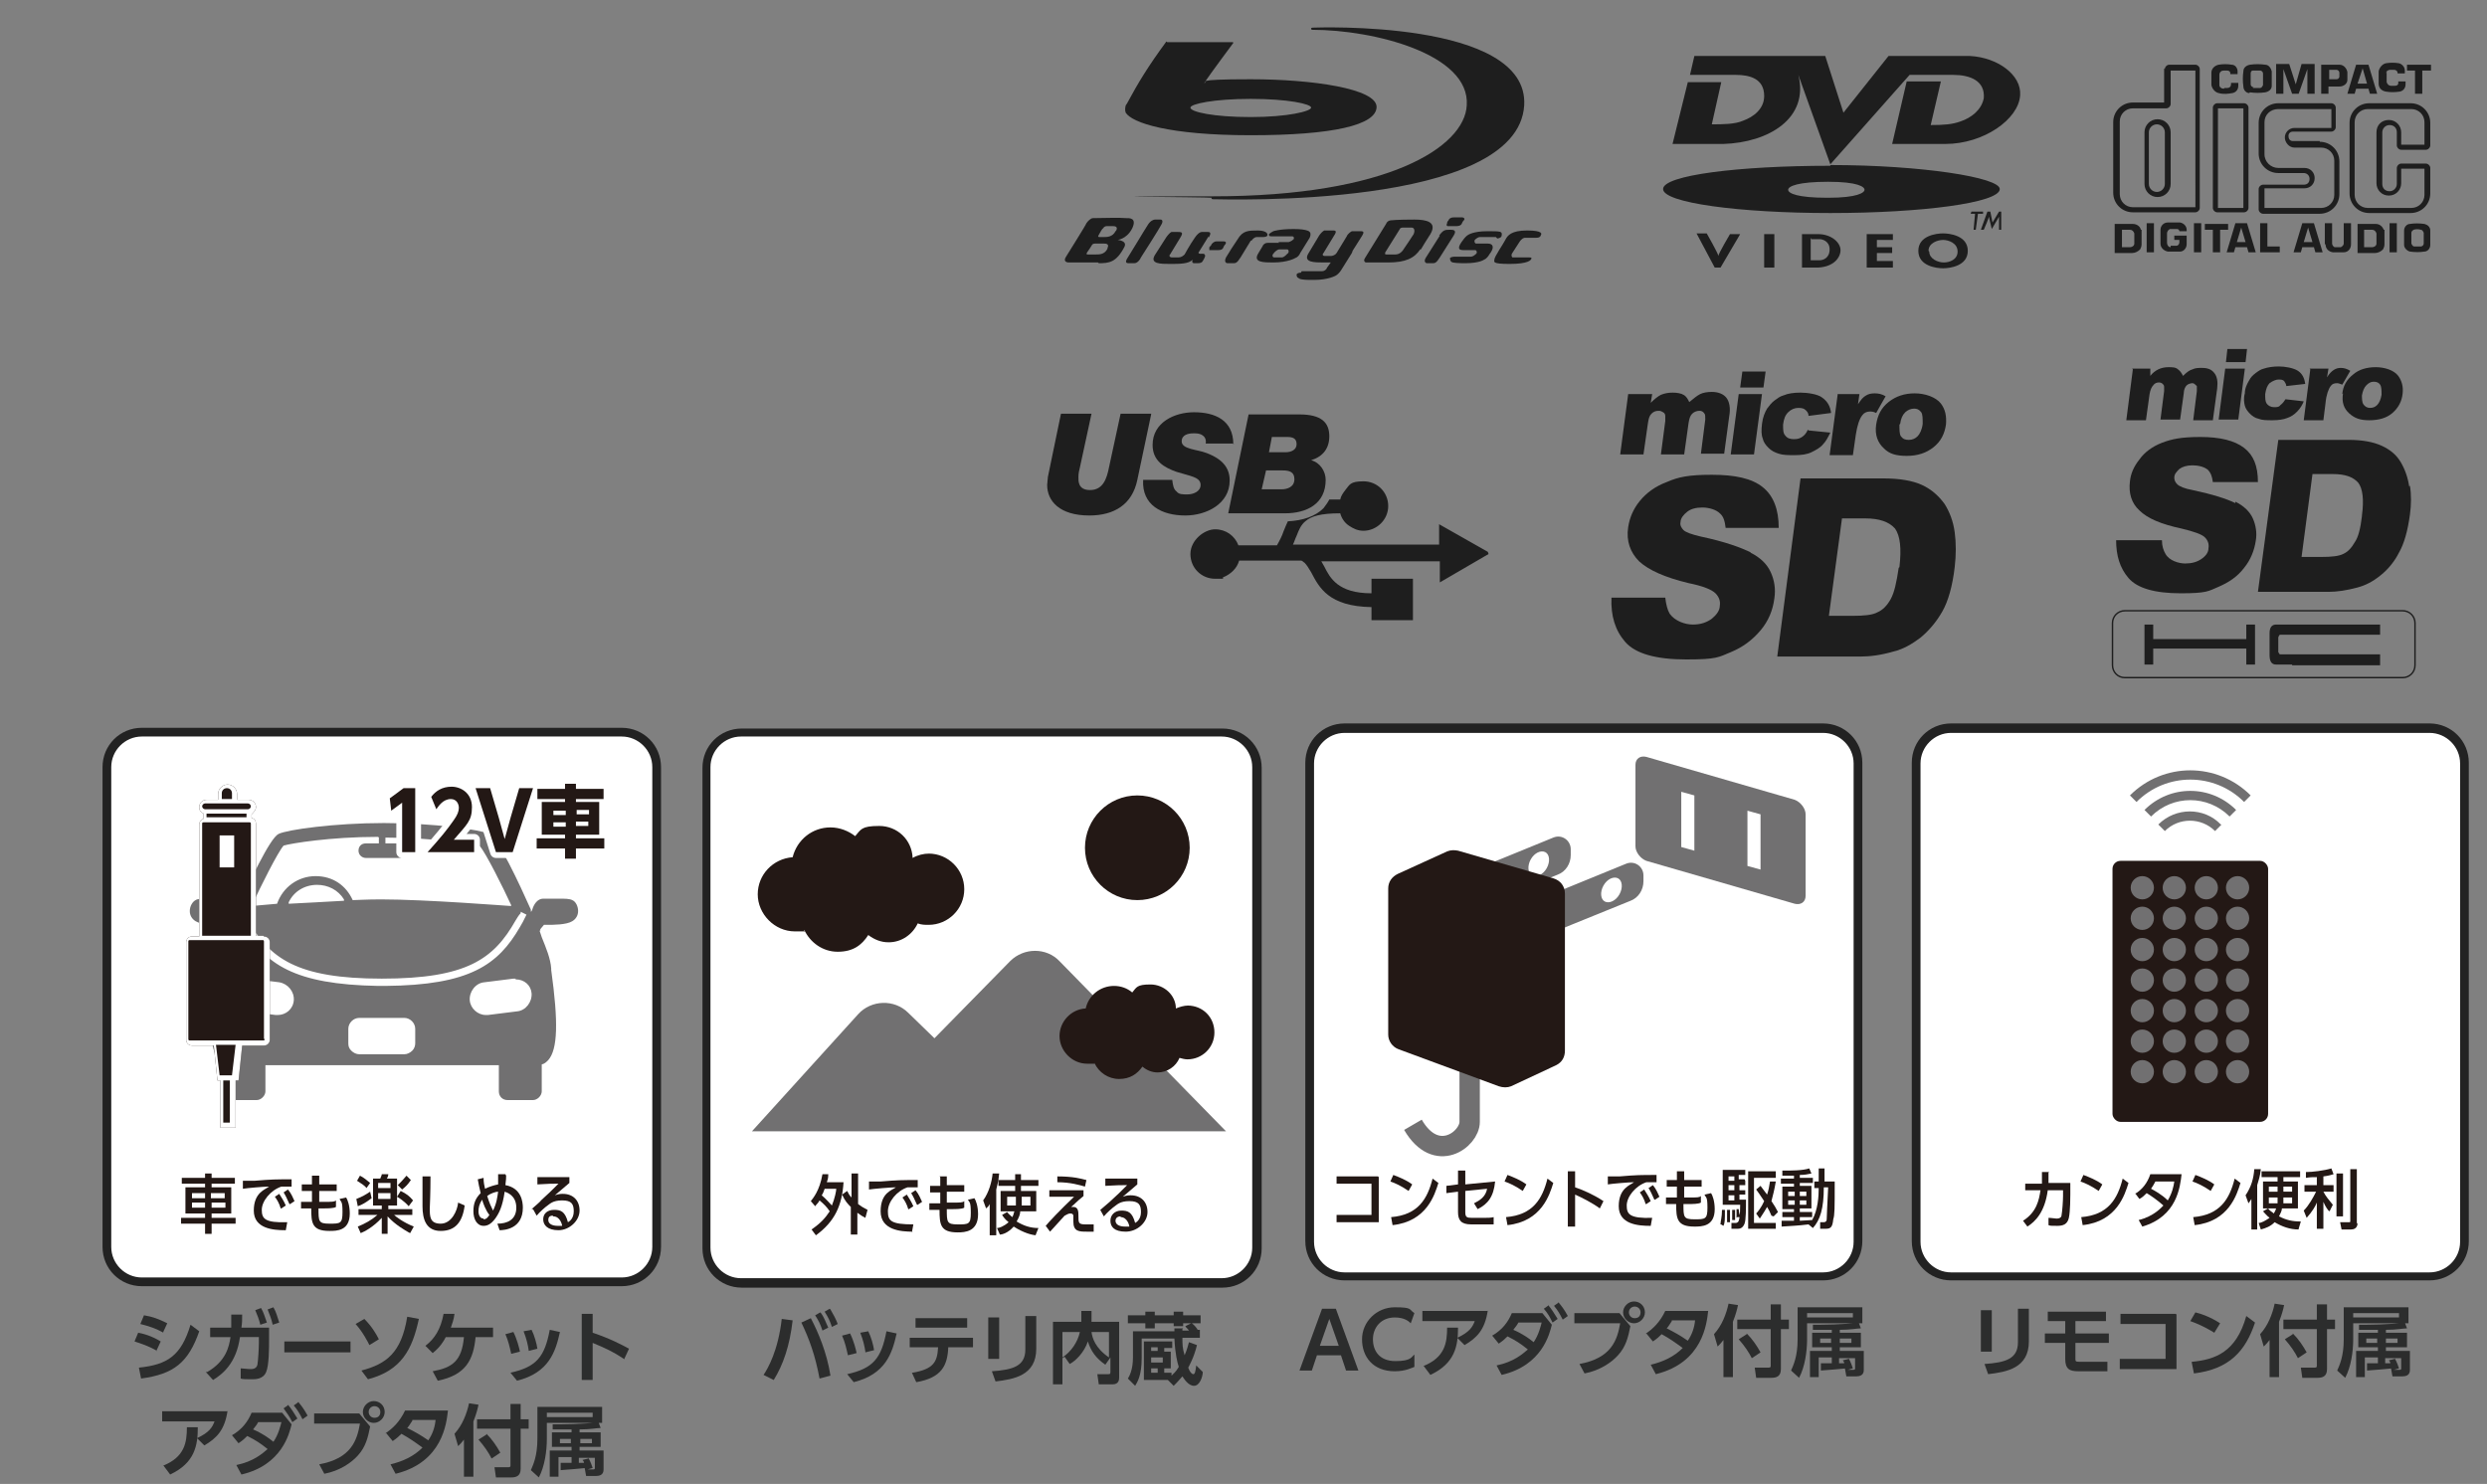 <?xml version="1.0" encoding="UTF-8"?>
<svg xmlns="http://www.w3.org/2000/svg" version="1.1" viewBox="0 0 342 204.1">
  <rect x="0" y="0" width="342" height="204.1" fill="#808080" stroke="none"/>
  <defs>
    <style>
      .cls-1 {
        fill: #231815;
      }

      .cls-2 {
        stroke: #717071;
        stroke-miterlimit: 10;
        stroke-width: 2.8px;
      }

      .cls-2, .cls-3 {
        fill: none;
      }

      .cls-4 {
        fill: #fff;
      }

      .cls-5, .cls-6 {
        fill: #1e1e1e;
      }

      .cls-3 {
        stroke: #fff;
        stroke-linejoin: round;
        stroke-width: 1.6px;
      }

      .cls-7 {
        fill: #222;
      }

      .cls-8 {
        fill: #2c2d2d;
      }

      .cls-6 {
        fill-rule: evenodd;
      }

      .cls-9 {
        fill: #717071;
      }
    </style>
  </defs>
  <!-- Generator: Adobe Illustrator 28.7.1, SVG Export Plug-In . SVG Version: 1.2.0 Build 142)  -->
  <g>
    <g id="_レイヤー_1" data-name="レイヤー_1">
      <g>
        <g>
          <g>
            <rect class="cls-4" x="263.5" y="100.2" width="75.4" height="75.4" rx="4.8" ry="4.8"/>
            <path class="cls-7" d="M334.1,176.1h-65.8c-3,0-5.4-2.4-5.4-5.4v-65.8c0-3,2.4-5.4,5.4-5.4h65.8c3,0,5.4,2.4,5.4,5.4v65.8c0,3-2.4,5.4-5.4,5.4ZM268.3,100.8c-2.3,0-4.2,1.9-4.2,4.2v65.8c0,2.3,1.9,4.2,4.2,4.2h65.8c2.3,0,4.2-1.9,4.2-4.2v-65.8c0-2.3-1.9-4.2-4.2-4.2h-65.8Z"/>
          </g>
          <g>
            <path class="cls-8" d="M273.9,185.9h-1.5v-5.7h1.5v5.7ZM279,184.5c0,3.7-3.1,4.2-5.6,4.5l-.5-1.4c2.9-.2,4.6-.7,4.6-3v-4.6h1.5v4.5Z"/>
            <path class="cls-8" d="M285.4,181.7v1.7h4.6v1.3h-4.6v2.2c0,.3,0,.4.6.4h2c.8,0,1.3,0,1.8,0v1.3h-4c-1.2,0-1.8-.3-1.8-1.7v-2.2h-2.8v-1.3h2.8v-1.7h-2.4v-1.3h8v1.3h-4.2Z"/>
            <path class="cls-8" d="M299.3,180.8v7.5h-7.8v-1.4h6.3v-4.8h-6.2v-1.4h7.6Z"/>
            <path class="cls-8" d="M304.5,183.3c-.5-.3-1.6-1-3.3-1.6l.7-1.2c.8.2,2,.6,3.4,1.5l-.8,1.3ZM301.4,187.3c3.2-.3,6.1-1.3,7.5-6.3l1.2.9c-1.3,3.9-3.5,6.4-8.4,7l-.3-1.5Z"/>
            <path class="cls-8" d="M312.1,184.3c-.3.4-.5.6-.8.9l-.5-1.7c1.1-1.2,1.7-2.8,2-4.2l1.3.2c-.1.5-.3,1.3-.7,2.3v7.6h-1.3v-5.2ZM318.6,179.4h1.4v2.1h1.1v1.3h-1.1v5.5c0,1-.6,1.2-1.3,1.2h-2.1l-.2-1.4h1.9c.3,0,.3-.1.3-.3v-5h-4.6v-1.3h4.6v-2.1ZM315.3,183.4c.8.8,1.4,1.7,1.9,2.6l-1.2.8c-.4-.8-1-1.7-1.8-2.6l1.1-.7Z"/>
            <path class="cls-8" d="M331.2,179.8v2.2h-7.6v2.2c0,1.7-.3,3.8-1.1,5.3l-1.1-1c.3-.7.9-1.9.9-4.3v-4.4h8.9ZM329.9,180.6h-6.3v.6h6.3v-.6ZM329,188.4c0,0,0-.1,0-.2-1.2.1-1.9.2-3.5.3v-1s1.2,0,1.5,0v-.8h-1.8v2.7h-1.2v-3.6h3v-.5h-2.7v-2h2.7v-.4c-.4,0-2.2,0-2.6,0v-.7c1.2,0,4.3,0,6.3-.3l.3.8c-.5,0-1.4.2-2.9.2v.4h2.9v2h-2.9v.5h3.3v2.6c0,.2,0,.9-1,.9h-1.4l-.2-1.1h.2ZM326.9,184.1h-1.5v.6h1.5v-.6ZM329.3,186.8c.3.5.5,1.1.6,1.4l-.7.2h.8c.2,0,.2-.1.2-.2v-1.4h-2.2v.7c0,0,.5,0,.7,0,0-.1,0-.2-.2-.4l.8-.2ZM329.7,184.1h-1.6v.6h1.6v-.6Z"/>
          </g>
          <g>
            <path class="cls-1" d="M281.7,161.1c0,.9,0,1.1,0,1.6h3v1.6c0,.2,0,2.3-.2,3.2-.2.9-.8,1.1-1.6,1.1s-1,0-1.2-.1v-1c.4,0,.9.1,1.1.1.6,0,.7-.3.7-.5.1-.5.2-2,.2-2.6v-.8h-2.1c-.4,3-1.7,4.3-2.8,5l-.6-.8c1.9-1.2,2.2-2.9,2.4-4.2h-2.1v-.9h2.3c0-.5,0-.9,0-1.6h1Z"/>
            <path class="cls-1" d="M288.6,163.8c-1-.7-1.9-1.1-2.5-1.3l.4-.9c.8.3,1.8.7,2.6,1.3l-.5.9ZM286.2,167.4c3.7-.3,5-2.5,5.7-5.3l.8.6c-.5,1.6-1.6,5.3-6.3,5.8l-.2-1.1Z"/>
            <path class="cls-1" d="M293.6,164.2c1-.6,1.7-1.5,2.1-2.7h4.3c-.2,1.7-.6,5.8-5.4,7.2l-.5-.9c2.1-.5,3.2-1.8,3.4-2-.9-.8-1.8-1.4-2.3-1.7-.3.3-.6.6-1,.8l-.6-.8ZM296.4,162.5c-.2.4-.4.7-.6,1,.4.2,1.5.8,2.3,1.6.6-1,.8-1.9.9-2.6h-2.6Z"/>
            <path class="cls-1" d="M304,163.8c-1-.7-1.9-1.1-2.5-1.3l.4-.9c.8.3,1.8.7,2.6,1.3l-.5.9ZM301.6,167.4c3.7-.3,5-2.5,5.7-5.3l.8.6c-.5,1.6-1.6,5.3-6.3,5.8l-.2-1.1Z"/>
            <path class="cls-1" d="M310.4,169.1h-.8v-4.2c-.1.2-.2.3-.4.6l-.4-1.1c.8-1.2,1.1-2.3,1.2-3.6h.9c-.1,1-.3,1.5-.5,2.2v6.1ZM316.1,169.1c-1.2,0-2.3-.4-3.3-1-.6.6-1.2.8-1.9,1l-.3-.9c.4,0,.9-.3,1.5-.7-.5-.4-.6-.6-.9-.9l.7-.4c.2.3.4.4.8.7,0-.1.2-.3.3-.7h-1.8v-3.7h2v-.6h-2.2v-.8h5.3v.8h-2.3v.6h2v3.7h-2.2c0,.3-.2.7-.4,1.1,1,.5,1.8.7,3,.7l-.3,1ZM313.2,163.2h-1.2v.7h1.2v-.7ZM312,164.7v.8h1.2c0-.2,0-.4,0-.8h-1.2ZM315.2,165.5v-.8h-1.2c0,.3,0,.4,0,.8h1.2ZM315.2,163.9v-.7h-1.2v.7h1.2Z"/>
            <path class="cls-1" d="M320.3,166.6c-.2-.2-.5-.6-.8-1.3v3.7h-.9v-3.6c-.2.5-.6,1.2-1.4,2.1l-.4-1c.7-.7,1.3-1.8,1.7-2.6h-1.6v-.9h1.7v-1.1c-.6,0-.9,0-1.5.1v-.8c.9,0,2.5-.2,3.5-.5l.3.8c-.4.1-.6.2-1.4.3v1.2h1.4v.9h-1.4c.3.6.8,1.2,1.3,1.8l-.4.8ZM322.2,167.3h-.9v-5.9h.9v5.9ZM324.2,168.2c0,.8-.6.9-.9.9h-1.3l-.2-1h1.2c.2,0,.2,0,.2-.2v-7.1h.9v7.5Z"/>
          </g>
          <g>
            <rect class="cls-1" x="290.5" y="118.4" width="21.4" height="35.9" rx="1.1" ry="1.1"/>
            <g>
              <circle class="cls-9" cx="294.6" cy="122.1" r="1.6"/>
              <circle class="cls-9" cx="299" cy="122.1" r="1.6"/>
              <circle class="cls-9" cx="303.4" cy="122.1" r="1.6"/>
              <circle class="cls-9" cx="307.7" cy="122.1" r="1.6"/>
            </g>
            <g>
              <circle class="cls-9" cx="294.6" cy="126.3" r="1.6"/>
              <circle class="cls-9" cx="299" cy="126.3" r="1.6"/>
              <circle class="cls-9" cx="303.4" cy="126.3" r="1.6"/>
              <circle class="cls-9" cx="307.7" cy="126.3" r="1.6"/>
            </g>
            <g>
              <circle class="cls-9" cx="294.6" cy="130.6" r="1.6"/>
              <circle class="cls-9" cx="299" cy="130.6" r="1.6"/>
              <circle class="cls-9" cx="303.4" cy="130.6" r="1.6"/>
              <circle class="cls-9" cx="307.7" cy="130.6" r="1.6"/>
            </g>
            <g>
              <circle class="cls-9" cx="294.6" cy="134.8" r="1.6"/>
              <circle class="cls-9" cx="299" cy="134.8" r="1.6"/>
              <circle class="cls-9" cx="303.4" cy="134.8" r="1.6"/>
              <circle class="cls-9" cx="307.7" cy="134.8" r="1.6"/>
            </g>
            <g>
              <circle class="cls-9" cx="294.6" cy="139" r="1.6"/>
              <circle class="cls-9" cx="299" cy="139" r="1.6"/>
              <circle class="cls-9" cx="303.4" cy="139" r="1.6"/>
              <circle class="cls-9" cx="307.7" cy="139" r="1.6"/>
            </g>
            <g>
              <circle class="cls-9" cx="294.6" cy="143.2" r="1.6"/>
              <circle class="cls-9" cx="299" cy="143.2" r="1.6"/>
              <circle class="cls-9" cx="303.4" cy="143.2" r="1.6"/>
              <circle class="cls-9" cx="307.7" cy="143.2" r="1.6"/>
            </g>
            <g>
              <circle class="cls-9" cx="294.6" cy="147.4" r="1.6"/>
              <circle class="cls-9" cx="299" cy="147.4" r="1.6"/>
              <circle class="cls-9" cx="303.4" cy="147.4" r="1.6"/>
              <circle class="cls-9" cx="307.7" cy="147.4" r="1.6"/>
            </g>
          </g>
          <g>
            <path class="cls-9" d="M305.5,113.4l-.9.9c-1.9-1.9-5-1.9-6.9,0l-.9-.9c2.4-2.4,6.3-2.4,8.6,0Z"/>
            <path class="cls-9" d="M307.5,111.4l-.9.9c-3-3-7.8-3-10.8,0l-.9-.9c3.5-3.5,9.1-3.5,12.6,0Z"/>
            <path class="cls-9" d="M309.5,109.4l-.9.9c-4.1-4.1-10.7-4.1-14.8,0l-.9-.9c4.6-4.6,12-4.6,16.6,0Z"/>
          </g>
        </g>
        <g>
          <g>
            <rect class="cls-4" x="180.1" y="100.2" width="75.4" height="75.4" rx="4.8" ry="4.8"/>
            <path class="cls-7" d="M250.7,176.1h-65.8c-3,0-5.4-2.4-5.4-5.4v-65.8c0-3,2.4-5.4,5.4-5.4h65.8c3,0,5.4,2.4,5.4,5.4v65.8c0,3-2.4,5.4-5.4,5.4ZM184.9,100.8c-2.3,0-4.2,1.9-4.2,4.2v65.8c0,2.3,1.9,4.2,4.2,4.2h65.8c2.3,0,4.2-1.9,4.2-4.2v-65.8c0-2.3-1.9-4.2-4.2-4.2h-65.8Z"/>
          </g>
          <g>
            <path class="cls-8" d="M181.1,186.4l-.7,2.1h-1.7l3.1-8.5h1.9l3.1,8.5h-1.7l-.7-2.1h-3.4ZM184.1,185.1l-1.3-3.7-1.3,3.7h2.5Z"/>
            <path class="cls-8" d="M194.5,188c-.3.1-1.2.6-2.7.6-3,0-4.5-2-4.5-4.4s2-4.4,4.5-4.4,1.9.3,2.7.8l-.5,1.4c-.3-.3-.9-.8-2.2-.8-1.9,0-3,1.4-3,3s.9,3,3.1,3,2.2-.6,2.6-.9v1.6Z"/>
            <path class="cls-8" d="M204.6,180.2c-.4,2.7-1.5,3.8-3.2,4.8l-1-1c1.7-.8,2.1-1.5,2.4-2.3h-7.2v-1.4h9ZM195.7,187.9c3-1.2,3.3-3.2,3.3-5.3h1.5c0,2.5-.4,4.9-3.8,6.5l-.9-1.2Z"/>
            <path class="cls-8" d="M205.8,187.8c2.4-.5,3.6-1.6,4.3-2.2-1-.8-1.6-1.2-2.8-1.8-.3.3-.6.6-1.2,1l-.9-1.1c1.4-.8,2.2-1.9,2.7-3.1h4.2l1.3,1.6c-.3,1.2-1.3,5.6-6.9,6.9l-.7-1.3ZM208.8,181.9c-.2.4-.4.6-.7,1,1.2.5,2.2,1.2,2.8,1.7.7-1,1-2.3,1.1-2.7h-3.2ZM212.9,179.5c.5.6.8,1.1,1.3,1.9l-.7.5c-.4-.8-.6-1.2-1.2-1.9l.7-.5ZM214.3,179.1c.5.6.8,1,1.3,1.9l-.7.5c-.4-.8-.7-1.3-1.2-1.9l.7-.5Z"/>
            <path class="cls-8" d="M222.7,180.6l1.5,1.8c-.3,1.5-.6,2.8-1.7,4-.9,1-2.5,2.1-4.6,2.5l-.7-1.3c4.4-.8,5.2-3.3,5.6-5.6h-6.3v-1.4h6.2ZM226.2,180.5c0,.8-.7,1.5-1.5,1.5s-1.5-.7-1.5-1.5.7-1.5,1.5-1.5,1.5.6,1.5,1.5ZM224,180.5c0,.4.3.8.8.8s.8-.3.8-.8-.4-.8-.8-.8-.8.3-.8.8Z"/>
            <path class="cls-8" d="M226.2,183.5c1.1-.7,2.1-1.7,2.8-3.2h5.9c-.2,1.7-.7,7.1-7.2,8.7l-.7-1.3c1.7-.4,3.2-1.1,4.4-2.3-1.1-.8-1.8-1.3-2.9-1.9-.3.3-.6.6-1.2,1l-.9-1.1ZM229.9,181.7c-.4.6-.5.8-.7,1,1,.5,1.9,1,2.9,1.7.6-.9.9-1.8,1-2.8h-3.2Z"/>
            <path class="cls-8" d="M237,184.3c-.3.4-.5.6-.8.9l-.5-1.7c1.1-1.2,1.7-2.8,2-4.2l1.3.2c-.1.5-.3,1.3-.7,2.3v7.6h-1.3v-5.2ZM243.5,179.4h1.4v2.1h1.1v1.3h-1.1v5.5c0,1-.6,1.2-1.3,1.2h-2.1l-.2-1.4h1.9c.3,0,.3-.1.3-.3v-5h-4.6v-1.3h4.6v-2.1ZM240.2,183.4c.8.8,1.4,1.7,1.9,2.6l-1.2.8c-.4-.8-1-1.7-1.8-2.6l1.1-.7Z"/>
            <path class="cls-8" d="M256.1,179.8v2.2h-7.6v2.2c0,1.7-.3,3.8-1.1,5.3l-1.1-1c.3-.7.9-1.9.9-4.3v-4.4h8.9ZM254.8,180.6h-6.3v.6h6.3v-.6ZM253.9,188.4c0,0,0-.1,0-.2-1.2.1-1.9.2-3.5.3v-1s1.2,0,1.5,0v-.8h-1.8v2.7h-1.2v-3.6h3v-.5h-2.7v-2h2.7v-.4c-.4,0-2.2,0-2.6,0v-.7c1.2,0,4.3,0,6.3-.3l.3.8c-.5,0-1.4.2-2.9.2v.4h2.9v2h-2.9v.5h3.3v2.6c0,.2,0,.9-1,.9h-1.4l-.2-1.1h.2ZM251.8,184.1h-1.5v.6h1.5v-.6ZM254.2,186.8c.3.5.5,1.1.6,1.4l-.7.2h.8c.2,0,.2-.1.2-.2v-1.4h-2.2v.7c0,0,.5,0,.7,0,0-.1,0-.2-.2-.4l.8-.2ZM254.6,184.1h-1.6v.6h1.6v-.6Z"/>
          </g>
          <g>
            <path class="cls-1" d="M189.6,161.9v6.2h-5.8v-1h4.8v-4.3h-4.8v-1h5.7Z"/>
            <path class="cls-1" d="M193.7,163.8c-1-.7-1.9-1.1-2.5-1.3l.4-.9c.8.3,1.8.7,2.6,1.3l-.5.9ZM191.3,167.4c3.7-.3,5-2.5,5.7-5.3l.8.6c-.5,1.6-1.6,5.3-6.3,5.8l-.2-1.1Z"/>
            <path class="cls-1" d="M201.5,166.7c0,.7.2.8.9.8h1.6c.6,0,1,0,1.4-.1v1c-.3,0-.6,0-1.3,0h-1.8c-1.4,0-1.8-.6-1.8-1.7v-2.8l-1.6.2v-1c0,0,1.6-.2,1.6-.2v-1.9h1v1.9l4.1-.4c-.2,2.1-1,3.1-2.4,3.8l-.5-.8c.8-.4,1.6-.9,1.8-2l-3,.3v2.8Z"/>
            <path class="cls-1" d="M209.4,163.8c-1-.7-1.9-1.1-2.5-1.3l.4-.9c.8.3,1.8.7,2.6,1.3l-.5.9ZM207.1,167.4c3.7-.3,5-2.5,5.7-5.3l.8.6c-.5,1.6-1.6,5.3-6.3,5.8l-.2-1.1Z"/>
            <path class="cls-1" d="M220,166.2c-1.1-.8-2.5-1.5-3.4-1.9v4.4h-1v-7.6h1v2.2c1.2.4,2.7,1.1,3.9,1.9l-.5,1Z"/>
            <path class="cls-1" d="M226.9,168.6c-1.6,0-4.3-.2-4.3-2.7s1.6-2.9,2.1-3.3c-.7,0-3,.2-3.6.3v-1.1c.5,0,.8,0,1.6,0,2.4-.2,2.9-.2,5.1-.2v1c0,0-.4,0-.7,0s-.6,0-.7,0c-1.5.5-2.7,2-2.7,3.2s.4,1.8,3.5,1.7l-.2,1.1ZM226.3,165.6c-.2-.7-.5-1.2-.8-1.6l.6-.4c.3.5.6.9.9,1.6l-.6.4ZM227.5,165c-.3-.7-.6-1.3-.8-1.6l.6-.4c.5.6.7,1.2.9,1.6l-.6.4Z"/>
            <path class="cls-1" d="M230.6,161.1h1c0,.2,0,1,0,1.2h2.4v.9h-2.4c0,.2,0,1.3,0,1.5h.6c1.2,0,1.5,0,1.7-.2v.9c-.3.2-1.2.2-1.7.2h-.7c0,1.8,0,2.1,1.5,2.1s1.8,0,1.8-1.6-.2-1.3-.4-1.8l.9-.2c.2.3.5,1.1.5,2.2,0,2.4-1.8,2.4-2.8,2.4-2.4,0-2.5-1.1-2.5-3.1h-1.4v-.9h1.5v-1.5s-1.4,0-1.4,0v-.9h1.4v-1.2Z"/>
            <path class="cls-1" d="M236.6,168.3c0-.3.2-.9.2-1.9h.4c0,1.4,0,1.8-.2,2.2l-.5-.3ZM240,162.4v.6h-.8v.7h.8v.6h-.8v.7h.9c0,1.2,0,2.8-.2,3.3-.2.5-.5.7-.9.7h-.9v-.8c-.1,0,.6,0,.6,0,0,0,.3,0,.4-.3.2-.5.2-2.1.2-2.2h-2.4v-4.8h3.1v.7h-.9v.6h.8ZM237.5,168.1c0-.3,0-.5,0-.9s0-.6,0-.8h.4c0,.3,0,.5,0,.9s0,.6,0,.8h-.4ZM238.5,161.8h-.8v.6h.8v-.6ZM237.7,163v.7h.8v-.7h-.8ZM237.7,164.4v.7h.8v-.7h-.8ZM238.2,167.8c0-.5,0-.9,0-1.4h.4c0,.2,0,.7,0,1.4h-.4ZM238.8,167.5c0-.4,0-.7,0-1.2h.3c0,.3.1.7.2,1.1h-.4ZM244.2,168.1v.9h-3.8v-7.9h3.8v.9h-3v6.2h3ZM243.6,167.2c-.2-.5-.4-.9-.6-1.2-.5.9-.9,1.4-1,1.6l-.5-.7c.2-.2.7-.8,1.1-1.7-.6-.9-.8-1.2-1.1-1.6l.6-.5c.3.4.6.8.9,1.2.2-.6.3-1.1.4-1.8h.8c-.2,1.2-.4,1.9-.6,2.7.4.6.6.9.9,1.5l-.6.6Z"/>
            <path class="cls-1" d="M247.5,166.7h1.7v.7h-1.7v.5c0,0,1.6-.1,1.7-.1.8-1.4.9-3.3.9-4.4h-.6v-.9h.6v-1.8h.8v1.8h1.4c0,3.8,0,4.6-.2,5.2-.1,1-.3,1.3-1,1.3h-.8v-.9c-.1,0,.5,0,.5,0,.3,0,.4-.2.4-.4,0-.5.1-2.2.2-4.4h-.6c0,2.9-.5,4.5-1.5,5.6l-.6-.5c-1.6.2-2.4.2-3.7.3v-.8c.7,0,1,0,1.7,0v-.5h-1.6v-.7h1.6v-.4h-1.6v-3.1h1.6v-.4h-1.8v-.7h1.8v-.4c-.5,0-.8,0-1.6,0v-.7c1.3,0,2.8,0,3.7-.3l.3.7c-.5.1-.9.2-1.6.2v.4h1.8v.7h-1.8v.4h1.6v3.1h-1.6v.4ZM246.8,163.9h-.9v.6h.9v-.6ZM245.9,165.1v.6h.9v-.6h-.9ZM248.4,164.5v-.6h-.9v.6h.9ZM247.5,165.7h.9v-.6h-.9v.6Z"/>
          </g>
          <path class="cls-9" d="M224.9,105.2v11.2c0,.8.7,1.7,1.5,2l20.4,5.9c.8.2,1.5-.2,1.5-1.1v-11.2c0-.8-.7-1.7-1.5-2l-20.4-5.9c-.8-.2-1.5.2-1.5,1.1ZM233,117l-1.8-.5v-7.6l1.8.5v7.6ZM242.1,119.6l-1.8-.5v-7.6l1.8.5v7.6Z"/>
          <path class="cls-2" d="M202.1,144.8v9.5c0,2.4-4.6,5.9-7.8.4"/>
          <path class="cls-9" d="M223.6,118.8l-13.7,5.6v5.3l14.3-5.8c1.1-.4,1.8-1.5,1.8-2.7v-.8c0-1.2-1.2-2.1-2.4-1.6ZM222.7,123c-.5.9-1.4,1.3-2,1s-.7-1.3-.2-2.2c.5-.9,1.4-1.3,2-1,.6.3.7,1.3.2,2.2Z"/>
          <path class="cls-9" d="M213.6,115.2l-13.7,5.6v5.3l14.3-5.8c1.1-.4,1.8-1.5,1.8-2.7v-.8c0-1.2-1.2-2.1-2.4-1.6ZM212.7,119.4c-.5.9-1.4,1.3-2,1s-.7-1.3-.2-2.2c.5-.9,1.4-1.3,2-1,.6.3.7,1.3.2,2.2Z"/>
          <path class="cls-1" d="M190.9,122.2v20.1c0,.9.6,1.7,1.4,2l13.8,5.1c.6.2,1.2.2,1.7,0l6.2-2.9c.8-.4,1.2-1.1,1.2-2v-21.6c0-1-.6-1.8-1.6-2.1l-13.1-3.8c-.5-.1-1-.1-1.5.1l-6.8,3.1c-.8.4-1.3,1.1-1.3,2Z"/>
        </g>
        <g>
          <g>
            <rect class="cls-4" x="14.7" y="100.7" width="75.6" height="75.6" rx="4.8" ry="4.8"/>
            <path class="cls-7" d="M85.5,176.9H19.5c-3,0-5.4-2.4-5.4-5.4v-66c0-3,2.4-5.4,5.4-5.4h66c3,0,5.4,2.4,5.4,5.4v66c0,3-2.4,5.4-5.4,5.4ZM19.5,101.3c-2.3,0-4.2,1.9-4.2,4.2v66c0,2.3,1.9,4.2,4.2,4.2h66c2.3,0,4.2-1.9,4.2-4.2v-66c0-2.3-1.9-4.2-4.2-4.2H19.5Z"/>
          </g>
          <g>
            <path class="cls-8" d="M21.6,185.8c-1.2-.7-2.2-1-3.1-1.3l.5-1.2c.6.1,1.8.4,3.1,1.2l-.6,1.3ZM19.1,188.1c3.9-.4,5.8-1.6,7.1-5.9l1.2.9c-1.5,4.3-3.5,5.9-8,6.5l-.3-1.5ZM22.5,183.3c-1.1-.6-2-.9-3.2-1.2l.5-1.2c1.2.2,2,.5,3.2,1.1l-.6,1.3Z"/>
            <path class="cls-8" d="M28.5,188.7c2.6-1.5,3-3.5,3.2-4.8h-2.8v-1.3h2.9c0-.7,0-1.1,0-1.8h1.5c0,.8,0,1.1-.1,1.8h3.8v1.7c0,1.1,0,3.5-.4,4.4-.4,1-1.5,1-1.9,1-.8,0-1.4,0-1.6-.1v-1.4c.3,0,.9.1,1.4.1s.8-.2.9-.6c.1-.6.2-2.2.2-3.1v-.7h-2.6c-.5,3.6-2.4,5.1-3.7,5.9l-1-1.1ZM35.9,179.9c.4.7.5,1.2.8,2l-.9.3c-.2-.8-.4-1.3-.7-2l.8-.3ZM37.6,179.8c.4.7.5,1.2.8,2.1l-.9.3c-.2-.9-.4-1.3-.7-2.1l.8-.3Z"/>
            <path class="cls-8" d="M48.2,184.5v1.5h-9.1v-1.5h9.1Z"/>
            <path class="cls-8" d="M50.8,185c-.2-.4-.9-1.8-1.9-2.9l1.2-.7c1,1,1.6,2,2,2.8l-1.3.8ZM49.7,188.5c3.4-.9,5.5-2.4,6.3-7.4l1.6.3c-.9,4.2-2.4,7.1-7,8.3l-.9-1.2Z"/>
            <path class="cls-8" d="M59.5,188.6c2.7-.5,4-1.4,4.3-4.7h-2.5c-.3.6-.8,1.4-1.8,2.2l-1-1c1.3-1,2.1-2.3,2.5-4.4h1.5c-.1.8-.3,1.3-.5,1.9h5.8v1.3h-2.4c-.3,3.1-1.3,5.2-5.2,6l-.7-1.3Z"/>
            <path class="cls-8" d="M70.3,186.2c-.2-.9-.4-1.8-.8-2.7l1.1-.3c.5,1,.8,2.2.9,2.7l-1.2.3ZM70.2,188.8c3.6-.8,4.7-2.2,5.4-5.9l1.4.3c-.6,2.7-1.5,5.6-5.9,6.7l-.9-1.1ZM72.7,185.7c-.1-.7-.3-1.6-.7-2.6l1.1-.2c.4.8.7,1.9.8,2.6l-1.2.3Z"/>
            <path class="cls-8" d="M85.8,186.9c-1.5-1-2.6-1.5-4.3-2.2v5.1h-1.5v-9.1h1.5v2.6c2.4.8,4.1,1.7,5,2.2l-.7,1.5Z"/>
            <path class="cls-8" d="M31.3,194c-.4,2.7-1.5,3.8-3.2,4.8l-1-1c1.7-.8,2.1-1.5,2.4-2.3h-7.2v-1.4h9ZM22.4,201.6c3-1.2,3.3-3.2,3.3-5.3h1.5c0,2.5-.4,4.9-3.8,6.5l-.9-1.2Z"/>
            <path class="cls-8" d="M32.5,201.5c2.4-.5,3.6-1.6,4.3-2.2-1-.8-1.6-1.2-2.8-1.8-.3.3-.6.6-1.2,1l-.9-1.1c1.4-.8,2.2-1.9,2.7-3.1h4.2l1.3,1.6c-.3,1.2-1.3,5.6-6.9,6.9l-.7-1.3ZM35.5,195.6c-.2.4-.4.6-.7,1,1.2.5,2.2,1.2,2.8,1.7.7-1,1-2.3,1.1-2.7h-3.2ZM39.6,193.2c.5.6.8,1.1,1.3,1.9l-.7.5c-.4-.8-.7-1.2-1.2-1.9l.7-.5ZM41,192.8c.5.6.8,1,1.3,1.9l-.7.5c-.4-.8-.7-1.3-1.2-1.9l.7-.5Z"/>
            <path class="cls-8" d="M49.4,194.4l1.5,1.8c-.3,1.5-.6,2.8-1.7,4-.9,1-2.5,2.1-4.6,2.5l-.7-1.3c4.4-.8,5.2-3.3,5.6-5.6h-6.3v-1.4h6.2ZM52.9,194.2c0,.8-.7,1.5-1.5,1.5s-1.5-.7-1.5-1.5.7-1.5,1.5-1.5,1.5.6,1.5,1.5ZM50.7,194.2c0,.4.3.8.8.8s.8-.3.8-.8-.4-.8-.8-.8-.8.3-.8.8Z"/>
            <path class="cls-8" d="M52.9,197.2c1.1-.7,2.1-1.7,2.8-3.2h5.9c-.2,1.7-.7,7.1-7.2,8.7l-.7-1.3c1.7-.4,3.2-1.1,4.4-2.3-1.1-.8-1.8-1.3-2.9-1.9-.3.3-.6.6-1.2,1l-.9-1.1ZM56.7,195.4c-.4.6-.5.8-.7,1,1,.5,1.9,1,2.9,1.7.6-.9.9-1.8,1-2.8h-3.2Z"/>
            <path class="cls-8" d="M63.8,198c-.3.4-.5.6-.8.9l-.5-1.7c1.1-1.2,1.7-2.8,2-4.2l1.3.2c-.1.5-.3,1.3-.7,2.3v7.6h-1.3v-5.2ZM70.2,193.1h1.4v2.1h1.1v1.3h-1.1v5.5c0,1-.6,1.2-1.3,1.2h-2.1l-.2-1.4h1.9c.3,0,.3-.1.3-.3v-5h-4.6v-1.3h4.6v-2.1ZM66.9,197.2c.8.8,1.4,1.7,1.9,2.6l-1.2.8c-.4-.8-1-1.7-1.8-2.6l1.1-.7Z"/>
            <path class="cls-8" d="M82.8,193.5v2.2h-7.6v2.2c0,1.7-.3,3.8-1.1,5.3l-1.1-1c.3-.7.9-1.9.9-4.3v-4.4h8.9ZM81.5,194.3h-6.3v.6h6.3v-.6ZM80.6,202.1c0,0,0-.1,0-.2-1.2.1-1.9.2-3.5.3v-1s1.2,0,1.5,0v-.8h-1.8v2.7h-1.2v-3.6h3v-.5h-2.7v-2h2.7v-.4c-.4,0-2.2,0-2.6,0v-.7c1.2,0,4.3,0,6.3-.3l.3.8c-.5,0-1.4.2-2.9.2v.4h2.9v2h-2.9v.5h3.3v2.6c0,.2,0,.9-1,.9h-1.4l-.2-1.1h.2ZM78.5,197.9h-1.5v.6h1.5v-.6ZM80.9,200.5c.3.5.5,1.1.6,1.4l-.7.2h.8c.2,0,.2-.1.2-.2v-1.4h-2.2v.7c0,0,.5,0,.7,0,0-.1,0-.2-.2-.4l.8-.2ZM81.4,197.9h-1.6v.6h1.6v-.6Z"/>
          </g>
          <path class="cls-9" d="M69.8,151.3c-.7,0-1.2-.5-1.2-1.2v-3.6h-32.1v3.6c0,.6-.6,1.2-1.2,1.2h-3.1c-.7,0-1.2-.5-1.2-1.2v-3.7h0c-.3-.1-.6-.3-.9-.6-1.3-1.5-1.4-5.2-.4-12.4v-.2c.2-1.4.8-2.8,1.4-4.3.1-.3.2-.6.3-.9h0c0,0-.1-.2-.1-.2l-.5-.6h0c0,0-.2,0-.4,0-1,0-2.7,0-3.5-.5-.5-.3-.8-.8-.8-1.4,0-.7.4-1.3.8-1.5.3-.2.9-.2,1.9-.2s1,0,1.5,0c.3,0,.5,0,.6,0,.7,0,1.3.7,1.5,1.5v.3c0,0,.2-.3.2-.3,1.6-3.6,4.5-9.8,5.7-10.4,1.2-.6,7.8-1.5,14.4-1.5h.2c6.6,0,13.2.9,14.4,1.5,1.2.6,4.1,6.8,5.7,10.4v.3c.1,0,.2-.3.2-.3.2-.7.7-1.5,1.5-1.5s.4,0,.6,0c.5,0,1,0,1.5,0,.9,0,1.5,0,1.9.2.5.2.8.9.8,1.5,0,.6-.3,1.1-.8,1.4-.8.5-2.6.5-3.5.5h0c-.1,0-.3,0-.4,0h0s-.5.6-.5.6v.2c-.1,0-.1,0-.1,0,.1.3.2.6.3.9.6,1.5,1.2,2.9,1.3,4.3v.2c1,7.2.9,10.9-.4,12.4-.3.3-.5.5-.9.6h0v3.7c0,.6-.6,1.2-1.2,1.2h-3.1ZM49.4,140c-.8,0-1.5.7-1.5,1.5v2c0,.4.1.7.4,1,.3.3.7.5,1.1.5h6.2c.4,0,.8-.2,1.1-.5.3-.3.4-.7.4-1v-2c0-.8-.7-1.5-1.5-1.5h-6.2ZM70.9,134.6c0,0-.2,0-.3,0l-4,.5c-1.2.1-2.1,1.3-2,2.5.1,1.1,1.1,2,2.2,2s.2,0,.3,0l4-.5c1.2-.1,2.1-1.3,2-2.5h0s0,0,0,0c-.1-1.1-1-1.9-2.2-1.9ZM34.1,134.6c-1.1,0-2.1.8-2.2,2-.1,1.2.8,2.3,2,2.5l4,.5c0,0,.2,0,.3,0,1.1,0,2.1-.8,2.2-2,.1-1.2-.8-2.3-2-2.5l-4-.5c0,0-.2,0-.3,0ZM53,135.6h0c11.6-.1,15.5-2.9,18.5-8.1.1-.2.3-.5.4-.7.1-.2.2-.4.3-.6l.2-.4-.8-.4v.2c-.3.3-.5.7-.7,1-3,5.3-6.7,8-18.4,8-11.7,0-15.4-2.8-18.4-8-.2-.3-.4-.7-.6-1v-.2c-.1,0-.9.4-.9.4l.2.4c.1.2.2.4.3.6.1.2.3.5.4.7,3,5.1,6.9,7.9,18.5,8.1h0s.4,0,.4,0h.5ZM52,115.1c-6.6,0-12,.9-13,1.2h0s0,0,0,0c-.8.9-3.2,5.7-4.3,8.1v.2c0,0,0,0,0,0,0,0,3.4-.3,3.4-.3h0s0,0,0,0c.8-2.3,2.9-3.8,5.3-3.8s4.2,1.3,5.1,3.3h0c0,0,0,0,0,0,.4,0,1.9-.1,3.9-.1,6.2,0,17.5.9,17.7.9h.2s0-.1,0-.1c-1.1-2.4-3.5-7.2-4.3-8.1h0s0,0,0,0c-.9-.3-6.4-1.2-13-1.2h0s0,.8,0,.8h1.8c.5,0,1,.4,1,1s-.4,1-1,1h-4.5c-.5,0-1-.4-1-1s.4-1,1-1h1.8v-.8h0ZM43.6,121.7c-1.7,0-3.2.9-3.9,2.4v.2c0,0,0,0,0,0,.3,0,7.4-.4,7.4-.4h.2s0-.2,0-.2c-.8-1.3-2.2-2-3.7-2Z"/>
          <g>
            <path class="cls-1" d="M29.1,167.5h3.3v.8h-3.3v1.4h-.9v-1.4h-3.3v-.8h3.3v-.6h-2.7v-3.6h2.7v-.5h-3.2v-.8h3.2v-.6h.9v.6h3.2v.8h-3.2v.5h2.7v3.6h-2.7v.6ZM28.2,164.1h-1.8v.7h1.8v-.7ZM26.4,165.4v.7h1.8v-.7h-1.8ZM30.9,164.8v-.7h-1.9v.7h1.9ZM29.1,166.1h1.9v-.7h-1.9v.7Z"/>
            <path class="cls-1" d="M39.2,169.2c-1.6,0-4.3-.2-4.3-2.7s1.6-2.9,2.1-3.3c-.7,0-3,.2-3.6.3v-1.1c.5,0,.8,0,1.6,0,2.4-.2,2.9-.2,5.1-.2v1c0,0-.4,0-.7,0s-.6,0-.7,0c-1.5.5-2.7,2-2.7,3.2s.4,1.8,3.5,1.7l-.2,1.1ZM38.6,166.2c-.2-.7-.5-1.2-.8-1.6l.6-.4c.3.5.6.9.9,1.6l-.6.4ZM39.8,165.6c-.3-.7-.6-1.3-.8-1.6l.6-.4c.5.6.7,1.2.9,1.6l-.6.4Z"/>
            <path class="cls-1" d="M42.9,161.7h1c0,.2,0,1,0,1.2h2.4v.9h-2.4c0,.2,0,1.3,0,1.5h.6c1.2,0,1.5,0,1.7-.2v.9c-.3.2-1.2.2-1.7.2h-.7c0,1.8,0,2.1,1.5,2.1s1.8,0,1.8-1.6-.2-1.3-.4-1.8l.9-.2c.2.3.5,1.1.5,2.2,0,2.4-1.8,2.4-2.8,2.4-2.4,0-2.5-1.1-2.5-3.1h-1.4v-.9h1.5v-1.5s-1.4,0-1.4,0v-.9h1.4v-1.2Z"/>
            <path class="cls-1" d="M49,164.9c.8-.3,1.3-.6,1.9-1l.2.9c-.8.6-1.3.9-1.9,1.1l-.2-1ZM56.2,169.5c-.5-.3-1.8-1-2.9-2.2v2.4h-.8v-2.2c-1.2,1.3-2.4,1.9-2.9,2.1l-.4-.9c1-.4,1.9-.9,2.7-1.6h-2.6v-.8h3.2v-.5h-1.2v-3.7h1c0-.1.2-.4.2-.6h.9c0,.3-.2.6-.2.6h1.4v3.7h-1.2v.5h3.3v.8h-2.5c.2.2,1.2,1,2.7,1.6l-.5.9ZM50.5,163.5c-.4-.5-.8-.7-1.4-1.1l.4-.7c.6.3.9.6,1.4,1l-.5.7ZM53.7,163.4v-.7h-1.7v.7h1.7ZM52,164.1v.8h1.7v-.8h-1.7ZM56.2,165.9c-.6-.7-1.4-1.2-1.6-1.3l.5-.8c.8.4,1.2.7,1.7,1.3l-.6.8ZM54.7,163c.4-.4.7-.7,1.2-1.3l.6.6c-.4.6-.7.9-1.2,1.3l-.6-.6Z"/>
            <path class="cls-1" d="M63.9,165.8c-.3,2.3-1.3,3.5-3.3,3.5s-2.5-1.6-2.5-3.4,0-3.5,0-4.1h1.1c0,2.3-.1,4.4-.1,4.4,0,1.1,0,2.1,1.5,2.1s2.3-1.8,2.4-2.9l.9.4Z"/>
            <path class="cls-1" d="M69.6,161.7c0,.2,0,.6-.1,1.3,2.2.4,2.4,2.3,2.4,3.1,0,2.9-2.5,3.1-3.2,3.1l-.3-.9c1.3,0,2.6-.5,2.6-2.2s-1.3-2.1-1.6-2.2c-.3,2.1-.8,3-1.3,3.7-.6.8-1.1,1-1.6,1-.9,0-1.4-.9-1.4-2s.3-1.8,1-2.5c-.2-.8-.3-1.3-.4-1.9l.8-.2c0,.7.1,1,.2,1.5.6-.3,1.3-.5,1.8-.6,0-.8,0-.9,0-1.4h1ZM66.5,167.7c.4,0,.6-.3.8-.6-.5-.6-.9-1.7-1-2.1-.4.6-.5,1.1-.5,1.6s.2,1,.7,1ZM67,164.5c.3,1,.6,1.6.8,2,.5-1,.6-1.9.7-2.6-.3,0-1,.2-1.5.6Z"/>
            <path class="cls-1" d="M73.1,166.3c.2-.2,1.2-1,1.3-1.2,1-.9,1.5-1.4,2.4-2.3-1,0-1.2,0-2.9.1v-1c2,0,2.4,0,4.4,0v.8c-.6.5-.7.6-2,1.7.5-.2.9-.2,1.1-.2,1.4,0,2.3.9,2.3,2.3s-1.4,2.7-2.9,2.7-2.1-.7-2.1-1.5.6-1.3,1.5-1.3,1.5.2,1.9,1.7c.2-.1.8-.5.8-1.5s-.3-1.5-1.6-1.5-1.7.5-2,.7c-.3.2-1.1.9-1.5,1.4l-.5-.9ZM76,167.2c-.5,0-.6.3-.6.6,0,.5.5.8,1.3.8s.5,0,.6,0c0-.2-.3-1.3-1.2-1.3Z"/>
          </g>
          <g>
            <path class="cls-1" d="M36.2,128.7h-1v-15.4c0-.4-.2-.7-.6-.8v-.5h0c.3-.3.6-.6.6-1,0-.6-.5-1-1-1h-1.6v-.8c0-.7-.6-1.3-1.3-1.3s-1.3.6-1.3,1.3v.8h-1.6c-.6,0-1,.5-1,1s.2.7.6.9h0v.7c-.3.1-.6.4-.6.8v15.4h-1c-.5,0-.8.4-.8.8v13.4c0,.5.4.8.8.8h3l.5,4.8h.4v6.5h2.1v-6.5h.4l.5-4.8h3c.5,0,.8-.4.8-.8v-13.4c0-.5-.4-.8-.8-.8Z"/>
            <g>
              <path class="cls-4" d="M36.2,128.7h-1v-15.4c0-.4-.2-.7-.6-.8v-.5h0c.3-.3.6-.6.6-1,0-.6-.5-1-1-1h-1.6v-.8c0-.7-.6-1.3-1.3-1.3s-1.3.6-1.3,1.3v.8h-1.6c-.6,0-1,.5-1,1s.2.7.6.9h0v.7c-.3.1-.6.4-.6.8v15.4h-1c-.5,0-.8.4-.8.8v13.4c0,.5.4.8.8.8h3l.5,4.8h.4v6.5h2.1v-6.5h.4l.5-4.8h3c.5,0,.8-.4.8-.8v-13.4c0-.5-.4-.8-.8-.8ZM28.4,111.9h5.5v.5h-5.5v-.5ZM30.5,109.1c0-.4.3-.7.7-.7s.7.3.7.7v.8h-1.4v-.8ZM28.2,110.5h5.9c.2,0,.4.2.4.4s-.2.4-.4.4h-5.9c-.2,0-.4-.2-.4-.4s.2-.4.4-.4ZM27.8,113.3c0-.1,0-.2.2-.2h6.3c.1,0,.2,0,.2.2v15.4h-6.7v-15.4ZM31.6,154.4h-.9v-5.8h.9v5.8ZM32,147.9h-1.8l-.5-4.2h2.7l-.5,4.2ZM36.4,142.9c0,.1,0,.2-.2.2h-3,0s-4.1,0-4.1,0h0s-3,0-3,0c-.1,0-.2,0-.2-.2v-13.4c0-.1,0-.2.2-.2h10c.1,0,.2,0,.2.2v13.4Z"/>
              <rect class="cls-4" x="30.2" y="114.9" width="2" height="4.4"/>
            </g>
          </g>
          <g>
            <g>
              <path class="cls-3" d="M55.5,108.4h1.6v8.8h-1.8v-6.8l-1.5,1.1-.2-1.7,1.9-1.4Z"/>
              <path class="cls-3" d="M65.2,115.5v1.7h-6.4c1.8-2,2.7-3.1,3.6-4.4.5-.7.7-1.2.7-1.7s-.3-1.2-1.1-1.2c-1.1,0-1.7,1-2,1.4l-.7-1.7c.6-.8,1.5-1.4,2.8-1.4s2.8.9,2.8,2.8-.7,2.4-2.5,4.5h2.8Z"/>
              <path class="cls-3" d="M67.4,108.4l1.2,4.1.8,2.9.8-2.9,1.2-4.1h1.9l-2.8,8.8h-2.3l-2.8-8.8h1.9Z"/>
              <path class="cls-3" d="M79.2,115.3h3.9v1.4h-3.9v1.4h-1.5v-1.4h-3.9v-1.4h3.9v-.5h-3.2v-4.5h3.2v-.4h-3.8v-1.4h3.8v-.7h1.5v.7h3.8v1.4h-3.8v.4h3.2v4.5h-3.2v.5ZM77.8,111.5h-1.7v.6h1.7v-.6ZM76.1,113.1v.6h1.7v-.6h-1.7ZM81,112v-.6h-1.7v.6h1.7ZM79.2,113.6h1.7v-.6h-1.7v.6Z"/>
            </g>
            <g>
              <path class="cls-1" d="M55.5,108.4h1.6v8.8h-1.8v-6.8l-1.5,1.1-.2-1.7,1.9-1.4Z"/>
              <path class="cls-1" d="M65.2,115.5v1.7h-6.4c1.8-2,2.7-3.1,3.6-4.4.5-.7.7-1.2.7-1.7s-.3-1.2-1.1-1.2c-1.1,0-1.7,1-2,1.4l-.7-1.7c.6-.8,1.5-1.4,2.8-1.4s2.8.9,2.8,2.8-.7,2.4-2.5,4.5h2.8Z"/>
              <path class="cls-1" d="M67.4,108.4l1.2,4.1.8,2.9.8-2.9,1.2-4.1h1.9l-2.8,8.8h-2.3l-2.8-8.8h1.9Z"/>
              <path class="cls-1" d="M79.2,115.3h3.9v1.4h-3.9v1.4h-1.5v-1.4h-3.9v-1.4h3.9v-.5h-3.2v-4.5h3.2v-.4h-3.8v-1.4h3.8v-.7h1.5v.7h3.8v1.4h-3.8v.4h3.2v4.5h-3.2v.5ZM77.8,111.5h-1.7v.6h1.7v-.6ZM76.1,113.1v.6h1.7v-.6h-1.7ZM81,112v-.6h-1.7v.6h1.7ZM79.2,113.6h1.7v-.6h-1.7v.6Z"/>
            </g>
          </g>
        </g>
        <g>
          <path class="cls-8" d="M109,181.6c-.4,3.5-1.3,6.1-2.6,8.2l-1.4-.7c.6-.9,2-3.3,2.5-7.7l1.5.2ZM112.7,189.6c-.6-3.2-1.4-5.4-2.5-7.7l1.3-.6c1,1.9,2.2,4.7,2.7,7.9l-1.5.4ZM112.9,180.6c.5.7.7,1.4,1,2l-.8.4c-.3-.9-.5-1.3-1-2.1l.7-.4ZM114.2,180.1c.4.7.7,1.2,1,2l-.8.4c-.3-.9-.5-1.3-1-2.1l.7-.4Z"/>
          <path class="cls-8" d="M116.6,186.4c-.2-.9-.4-1.8-.8-2.7l1.1-.3c.5,1,.8,2.2.9,2.7l-1.2.3ZM116.5,189c3.6-.8,4.7-2.2,5.4-5.9l1.4.3c-.6,2.7-1.5,5.6-5.9,6.7l-.9-1.1ZM119,185.9c-.1-.7-.3-1.6-.7-2.6l1.1-.2c.4.8.7,1.9.8,2.6l-1.2.3Z"/>
          <path class="cls-8" d="M125.5,188.8c2.9-.5,3.4-1.5,3.5-3.5h-3.9v-1.3h8.7v1.3h-3.4c-.1,2.5-.9,4.2-4.4,4.8l-.6-1.3ZM133,181.3v1.3h-7.1v-1.3h7.1Z"/>
          <path class="cls-8" d="M137.4,186.9h-1.5v-5.7h1.5v5.7ZM142.5,185.5c0,3.7-3.1,4.2-5.6,4.5l-.5-1.4c2.9-.2,4.6-.7,4.6-3v-4.6h1.5v4.5Z"/>
          <path class="cls-8" d="M146.1,186.8v3.6h-1.3v-8.6h3.9v-1.5h1.4v1.5h3.8v7.6c0,.3,0,1-.9,1h-1.9l-.2-1.4h1.5c.2,0,.3,0,.3-.3v-2l-.7,1c-1.3-.9-2-1.9-2.4-3.2-.5,1.5-1.7,2.7-2.5,3.1l-.7-1ZM146.1,183.2v3.5c1.2-.8,2.1-2.1,2.4-3.5h-2.4ZM152.5,183.2h-2.4c.1.8.5,2.2,2.4,3.5v-3.5Z"/>
          <path class="cls-8" d="M162.6,182.6c0,.3,0,.3,0,.4h.9c-.2-.3-.4-.4-.5-.6l.8-.4h-1.1v.4h-1.3v-.4h-2.6v.7h-1.3v-.7h-2.4v-1.1h2.4v-.5h1.3v.5h2.6v-.5h1.3v.5h2.4v1.1h-1.2c.4.3.7.7.8.9h-.2c0,0,.5,0,.5,0v1.1h-2.4c0,.9,0,1.4.3,2.4.4-.9.5-1.5.6-1.8l1.1.4c-.4,1.7-1.1,2.9-1.2,3.1.2.6.5.9.7.9s.3-.3.4-1.2l.9.9c0,.6-.4,1.9-1.2,1.9s-1.4-1-1.6-1.3c-.6.7-.9,1-1.2,1.3l-.8-.8h-3.3v-5.3h3.9v.9h-1.1v.5h.9v2.3h-.9v.6h1v.4c.2-.2.6-.5,1-1.2-.2-.6-.5-1.8-.6-3.9h-4.5v2.7c0,2.4-.6,3.3-.9,3.8l-1-1c.2-.3.7-1.2.7-2.9v-3.6h5.7v-.4h1.2ZM158.3,185.3v.5h.9v-.5h-.9ZM158.3,186.7v.7h1.6v-.7h-1.6ZM158.3,188.2v.6h.9v-.6h-.9Z"/>
        </g>
        <g>
          <rect class="cls-4" x="97.1" y="100.7" width="75.8" height="75.8" rx="4.8" ry="4.8"/>
          <path class="cls-7" d="M168.1,177.1h-66.1c-3,0-5.4-2.4-5.4-5.4v-66.1c0-3,2.4-5.4,5.4-5.4h66.1c3,0,5.4,2.4,5.4,5.4v66.1c0,3-2.4,5.4-5.4,5.4ZM101.9,101.3c-2.3,0-4.2,1.9-4.2,4.2v66.1c0,2.3,1.9,4.2,4.2,4.2h66.1c2.3,0,4.2-1.9,4.2-4.2v-66.1c0-2.3-1.9-4.2-4.2-4.2h-66.1Z"/>
        </g>
        <g>
          <path class="cls-1" d="M116,162.6c-.2,3.2-1.2,5.4-3.8,7.3l-.6-.8c1.3-.9,1.9-1.6,2.5-2.5-.4-.6-.8-1-1.4-1.5-.2.4-.4.5-.6.8l-.6-.7c.3-.4,1.2-1.4,1.6-3.7h.8c0,.6-.1.8-.2,1.1h2.3ZM113.4,163.5c-.1.3-.2.6-.4.9.6.5,1.1,1.1,1.4,1.4.4-1,.6-2,.6-2.3h-1.6ZM119,167.5c-.4-.2-.7-.4-1.1-.7v3h-.9v-3.8c-.4-.4-.8-.8-1.2-1.7l.7-.5c.2.4.3.6.6.9v-3.3h.9v4.2c.4.3.7.5,1.3.8l-.3,1.1Z"/>
          <path class="cls-1" d="M125.5,169.4c-1.6,0-4.4-.2-4.4-2.8s1.6-2.9,2.1-3.3c-.7,0-3,.2-3.7.3v-1.1c.5,0,.8,0,1.6,0,2.4-.2,2.9-.2,5.1-.2v1c0,0-.4,0-.7,0s-.6,0-.7,0c-1.5.5-2.7,2-2.7,3.3s.4,1.8,3.5,1.8l-.2,1.1ZM124.9,166.3c-.2-.7-.5-1.2-.8-1.6l.6-.4c.3.5.6.9.9,1.6l-.6.4ZM126.1,165.7c-.3-.7-.6-1.3-.8-1.6l.6-.4c.5.6.7,1.2.9,1.6l-.6.4Z"/>
          <path class="cls-1" d="M129.2,161.8h1c0,.2,0,1,0,1.2h2.4v.9h-2.4c0,.2,0,1.3,0,1.5h.7c1.2,0,1.5,0,1.7-.2v.9c-.3.2-1.2.2-1.7.2h-.7c0,1.8,0,2.1,1.5,2.1s1.8,0,1.8-1.6-.2-1.4-.4-1.8l.9-.2c.2.3.5,1.1.5,2.2,0,2.4-1.8,2.5-2.8,2.5-2.4,0-2.5-1.1-2.5-3.1h-1.4v-.9h1.5v-1.5s-1.4,0-1.4,0v-.9h1.4v-1.2Z"/>
          <path class="cls-1" d="M137,169.9h-.9v-4.3c-.2.4-.3.4-.5.6l-.4-1.1c.8-1.1,1.2-2.6,1.3-3.7h.9c-.1,1.2-.3,1.7-.4,2.2v6.2ZM142.6,169.9c-.6,0-1.8-.3-3.2-1.2-.8.9-1.6,1.1-1.9,1.1l-.4-.9c.3,0,.9-.2,1.6-.8-.5-.4-.7-.7-.9-1l.7-.4c.2.3.4.4.7.7.2-.3.2-.6.3-.8h-1.9v-2.8h2v-.7h-2.3v-.8h2.3v-.8h.8v.8h2.4v.8h-2.4v.7h2.1v2.8h-2.2c0,.4-.2.9-.5,1.4,1,.6,1.9.9,3,.9l-.4,1ZM139.7,164.6h-1.2v1.2h1.2c0-.4,0-.6,0-.9v-.4ZM141.7,165.8v-1.2h-1.2v.4c0,.4,0,.7,0,.8h1.3Z"/>
          <path class="cls-1" d="M150.6,169.4c-.2,0-.6,0-1.1,0-1.1,0-1.9,0-1.9-1.4s0-.8,0-.8c0,0,0-.3-.4-.3s-.7.3-.8.3c-.2.2-1.9,2.1-2,2.2l-.6-.8c.4-.5,2-2.2,3.9-4h-3.4c0,0,0-.9,0-.9h4.7s0,.8,0,.8c-1.1.9-1.1,1-1.7,1.5,0,0,.2,0,.3,0,.7,0,.7.7.7,1.2,0,1,0,1.2,1,1.2s.8,0,1.1,0v1ZM149.2,163.2c-.7-.2-2-.6-3.8-.6v-.8c2.2,0,3.2.3,4,.5l-.2.9Z"/>
          <path class="cls-1" d="M151.2,166.5c.2-.2,1.2-1,1.4-1.2,1-.9,1.5-1.4,2.4-2.3-1,0-1.2,0-3,.1v-1c2.1,0,2.5,0,4.4,0v.8c-.6.5-.7.6-2,1.7.5-.2.9-.2,1.1-.2,1.4,0,2.3.9,2.3,2.3s-1.4,2.7-3,2.7-2.1-.7-2.1-1.5.6-1.4,1.5-1.4,1.5.2,1.9,1.7c.2-.1.8-.5.8-1.5s-.3-1.5-1.6-1.5-1.7.5-2,.7c-.3.2-1.1.9-1.5,1.4l-.5-.9ZM154.1,167.3c-.5,0-.7.3-.7.6,0,.5.5.8,1.3.8s.5,0,.6,0c0-.2-.3-1.3-1.2-1.3Z"/>
        </g>
        <circle class="cls-1" cx="156.4" cy="116.6" r="7.2"/>
        <path class="cls-9" d="M168.5,155.6h-65.1s14.6-16.1,14.6-16.1c1.8-2,5-2.1,6.9-.2l3.6,3.5,10.4-10.6c1.9-1.9,5-1.9,6.8,0l22.9,23.4Z"/>
        <path class="cls-1" d="M127.8,117.4c-.8,0-1.6.2-2.3.6-.1-2.5-2.1-4.4-4.6-4.4s-2.5.5-3.3,1.4c-.9-.7-2.1-1.2-3.4-1.2-2.5,0-4.6,1.7-5.2,4.1-2.7.2-4.8,2.4-4.8,5.1s2.3,5.1,5.1,5.1.9,0,1.3-.2c.8,1.7,2.5,3,4.6,3s3.3-.9,4.2-2.3c.8.6,1.7,1,2.8,1,1.8,0,3.3-1.1,4-2.6.5.2,1,.2,1.5.2,2.7,0,4.9-2.2,4.9-4.9s-2.2-4.9-4.9-4.9Z"/>
        <path class="cls-1" d="M163.4,138.3c-.6,0-1.2.2-1.7.4,0-1.8-1.6-3.3-3.5-3.3s-1.9.4-2.5,1.1c-.7-.6-1.6-.9-2.5-.9-1.9,0-3.5,1.3-3.9,3.1-2,.1-3.6,1.8-3.6,3.8s1.7,3.8,3.8,3.8.7,0,1-.1c.6,1.3,1.9,2.2,3.4,2.2s2.5-.7,3.2-1.7c.6.5,1.3.8,2.1.8,1.3,0,2.5-.8,3-2,.4.1.7.2,1.1.2,2,0,3.7-1.6,3.7-3.7s-1.6-3.7-3.7-3.7Z"/>
      </g>
      <g>
        <g>
          <path class="cls-6" d="M235.5,17.1c1.3,0,3.1,0,4.2-.5,1.4-.5,2.9-1.6,2.9-3.4,0-2.4-2-2.9-3.9-2.9h-6.3l.6-2.6h18s2.5,7.8,2.5,7.8l6.2-7.8h2.2s9,0,9,0c3.8.2,7.1,2.6,6.9,5.4-.2,3.3-5,6.7-10.3,6.7h-7.3c0,0,2-8.6,2-8.6h4.7l-1.4,6c1.9,0,3-.1,4.1-.5,1.5-.5,2.9-1.6,3.2-3.2.2-2.4-1.9-3.2-4.2-3.2h-6l-10.9,12.3-4.4-12.3c1.5,6-4.1,9.3-10.3,9.5h-7s2.1-8.5,2.1-8.5h4.6l-1.3,5.8h0Z"/>
          <path class="cls-6" d="M251.7,22.8c-12.6,0-23,1.3-23,3.2s10.5,3.3,23,3.3,23.3-1.4,23.3-3.3c0-1.6-10.8-3.3-23.3-3.3ZM251.3,27.2c-4.1,0-5.4-.6-5.4-1.1,0-.5,1.4-1.1,5.5-1.1s5,.7,5,1.1c0,.4-1,1.1-5,1.1Z"/>
          <path class="cls-5" d="M235.8,36.8l-2.5-4.7h1.4s1.6,2.8,1.6,3.1c0-.3,1.6-3,1.6-3h1.4l-2.7,4.6h-.8Z"/>
          <polygon class="cls-5" points="242.6 36.8 242.6 32.2 244 32.2 244 36.8 242.6 36.8 242.6 36.8"/>
          <path class="cls-5" d="M247.8,36.8h2.2c2.2-.1,3.1-1.4,3.1-2.4s-1.2-2.2-3.1-2.2h-2.2v4.7h0M249.1,32.9s1.1,0,1.2,0c.2,0,1.3.2,1.3,1.4,0,1.2-.9,1.5-1.4,1.5-.5,0-1.2,0-1.2,0v-3.1h0Z"/>
          <polygon class="cls-5" points="260.3 33 258.1 33 258.1 34 260.2 34 260.2 34.8 258.1 34.8 258.1 35.9 260.3 35.9 260.3 36.8 256.7 36.8 256.7 32.2 260.3 32.2 260.3 33 260.3 33"/>
          <path class="cls-5" d="M265.2,34.5c0-1.1,1.3-1.5,2-1.5s2,.4,2,1.6c0,1.1-1.1,1.5-1.9,1.5s-2-.5-2-1.5h0M263.8,34.5c0,2.1,2.5,2.4,3.4,2.4s3.4-.3,3.4-2.4-2.5-2.4-3.4-2.4-3.4.3-3.4,2.4h0Z"/>
          <polygon class="cls-5" points="271.1 29.1 272.7 29.1 272.7 29.4 272 29.4 271.7 31.6 271.4 31.6 271.6 29.4 271 29.4 271.1 29.1 271.1 29.1"/>
          <path class="cls-5" d="M274.9,31.6v-1.8l-1,1.7-.4-1.7c0,.2-.7,1.8-.7,1.8h-.4l.9-2.5h.4s.3,1.5.3,1.5h0l.9-1.5h.3v2.5h-.3Z"/>
        </g>
        <g>
          <path class="cls-5" d="M308.6,14.2h-3.7c-.3,0-.6.3-.6.6v13.8c0,.3.3.6.6.6h3.7c.3,0,.6-.3.6-.6v-13.8c0-.3-.3-.6-.6-.6M319,19.4h-3.7c-.4,0-.6-.3-.6-.7s.3-.6.6-.6h5.3c.3,0,.6-.3.6-.6v-2.7c0-.3-.3-.6-.6-.6h-7.3c-1.5,0-2.7,1.2-2.7,2.7v4.2c0,1.5,1.2,2.7,2.7,2.7h3.5c.4,0,.8.3.8.8s-.3.8-.8.8h-5.6c-.3,0-.6.3-.6.6v2.8c0,.3.3.6.6.6h7.8c1.5,0,2.7-1.2,2.7-2.7v-4.5c0-1.5-1.2-2.7-2.7-2.7M331.5,14.2h-5.7c-1.5,0-2.7,1.2-2.7,2.7v9.7c0,1.5,1.2,2.7,2.7,2.7h5.7c1.5,0,2.7-1.2,2.7-2.7v-3.5c0-.3-.3-.6-.6-.6h-3.4c-.3,0-.6.3-.6.6v2.2c0,.5-.4,1-1,1s-1-.4-1-1v-7.1c0-.5.4-1,1-1s1,.4,1,1v1.8c0,.3.3.6.6.6h3.4c.3,0,.6-.3.6-.6v-3.1c0-1.5-1.2-2.7-2.7-2.7M332.1,9.7v3.2h1v-3.2h1.2v-.8h-3.3v.8h1.1M328.1,10.1c0-.3.3-.5.6-.5h.5c.3,0,.5.2.5.4,0,0,0,0,0,.1h1c0-.1,0-.2,0-.4,0-.5-.4-.9-.8-1-.6-.1-1.2-.1-1.8,0-.5.1-.9.6-1,1.1,0,.6,0,1.2,0,1.7,0,.6.4,1,1,1.1.6.1,1.2.1,1.9,0,.5-.1.8-.5.8-1,0-.1,0-.3,0-.4h-1c0,0,0,.1,0,.2,0,.3-.2.4-.5.4h-.5c-.3,0-.5-.2-.6-.5,0-.5,0-1,0-1.5M327.8,31.6c-.2-.5-.6-.8-1.1-.8h-2.5v4h2.4c.4,0,.8-.2,1.1-.5.1-.2.2-.4.2-.7,0-.5,0-.9,0-1.4,0-.2,0-.4,0-.6M295.2,30.7v4h1v-4h-1M298.5,34c-.3,0-.5-.3-.5-.6v-1.3c0-.3.2-.5.4-.6.3,0,.6,0,1,0,.2,0,.3.2.3.3h1c0,0,0-.1,0-.2,0-.5-.4-.9-.9-1-.6,0-1.1,0-1.7,0-.6,0-1,.5-1,1,0,.6,0,1.2,0,1.9,0,.6.5,1,1,1.1.6,0,1.1,0,1.7,0,.5,0,.9-.5.9-1,0-.4,0-.8,0-1.2h-1.7v.6h.7v.3c0,.3-.2.5-.4.5-.3,0-.5,0-.8,0M302.7,34.7v-4h-1v4h1M305.3,31.6h1.1v-.8h-3.2v.8h1.1v3.1h1v-3.1M316.6,34h1.6l.2.7h1l-1.2-4h-1.6l-1.2,4h1l.2-.7M313.6,33.9h-1.8v-3.2h-1v4h2.7v-.8M307.4,34h1.6l.2.7h1l-1.2-4h-1.6l-1.2,4h1l.2-.7M319.8,33.6c0,.6.4,1,1,1.1.5,0,1,0,1.5,0,.6,0,1-.5,1-1.1v-2.9h-1v2.8c0,.2-.2.4-.4.5-.3,0-.5,0-.8,0-.2,0-.4-.3-.4-.5v-2.8h-1v2.9M294.4,31.6c-.1-.5-.6-.8-1.1-.8h-2.5v4h2.4c.4,0,.8-.2,1.1-.5.1-.2.2-.4.2-.7,0-.5,0-.9,0-1.4,0-.2,0-.4,0-.6M329.6,30.7h-1v4h1v-4M331.4,34.6c.7.1,1.4.1,2,0,.4,0,.8-.4.8-.9,0-.7,0-1.3,0-2,0-.5-.4-.8-.8-.9-.7-.1-1.4-.1-2,0-.4,0-.8.4-.8.9,0,.7,0,1.4,0,2,0,.4.4.8.8.9M308.5,14.9v13.7h-3.5v-13.7h3.5M321,22v4.8c0,1-.8,1.8-1.8,1.8h-7.8v-2.7h5.5c.8,0,1.4-.6,1.4-1.4s-.6-1.4-1.4-1.4h-3.6c-1,0-1.9-.8-1.9-1.9v-4.4c0-1,.8-1.8,1.9-1.8h7.3s0,2.6,0,2.6h-5.1c-.7,0-1.3.6-1.3,1.3s.6,1.4,1.3,1.4h3.7c1,0,1.8.8,1.8,1.8M333.4,26.8c0,1-.8,1.8-1.8,1.8h-6c-1,0-1.8-.8-1.8-1.8v-10c0-1,.8-1.8,1.8-1.8h6c1,0,1.8.8,1.8,1.8v3.1h-3.2v-1.7c0-.9-.7-1.7-1.7-1.7s-1.7.7-1.7,1.7v7c0,.9.7,1.7,1.7,1.7s1.7-.8,1.7-1.7v-2h3.2v3.5M326.8,32c0,.5,0,1,0,1.5,0,.3-.3.5-.6.5h-1.1v-2.4h1.1c.3,0,.5.2.6.5M317.4,31.3l.6,2h-1.2l.6-2M308.2,31.3l.6,2h-1.2l.6-2M293.5,32c0,.5,0,1,0,1.5,0,.3-.3.5-.6.5h-1.1v-2.4h1.1c.3,0,.5.2.6.5M332,33.9c-.2,0-.3-.2-.4-.4,0-.5,0-1,0-1.5,0-.2.2-.3.3-.4.3-.1.7-.1,1,0,.2,0,.3.2.4.4,0,.5,0,1,0,1.5,0,.2-.2.4-.4.4-.3,0-.7,0-1,0Z"/>
          <path class="cls-5" d="M297.7,9.5c0-.3.3-.6.6-.6h3.6c.3,0,.6.3.6.6v19.1c0,.3-.3.6-.6.6h-8.6c-1.5,0-2.7-1.2-2.7-2.7v-9.7c0-1.5,1.2-2.7,2.7-2.7h4.3v-4.7M297.8,14.9h-4.5c-1,0-1.8.8-1.8,1.8v10c0,1,.8,1.8,1.8,1.8h8.6V9.7h-3.4v4.6c0,.3-.3.6-.6.6M294.9,18.2c0-1,.8-1.8,1.8-1.8s1.8.8,1.8,1.8v7.1c0,1-.8,1.8-1.8,1.8s-1.8-.8-1.8-1.8v-7.1M297.7,25.3v-7.1c0-.6-.5-1.1-1.1-1.1s-1.1.5-1.1,1.1v7.1c0,.6.5,1.1,1.1,1.1s1.1-.5,1.1-1.1Z"/>
          <path class="cls-5" d="M325.7,12.2h-1.7l-.2.7h-1l1.2-4h1.7l1.2,4h-1l-.2-.7M324.2,11.5h1.3l-.6-2.1-.7,2.1Z"/>
          <path class="cls-5" d="M322.8,9.9c0,.3,0,.7,0,1.1,0,.5-.5.9-1.1.9h-1.5v1h-1v-4h2.5c.6,0,1,.5,1.1,1M321.7,10.7c0-.2,0-.5,0-.7,0-.2-.2-.4-.4-.4h-1v1.3h1c.2,0,.3-.1.4-.3Z"/>
          <polygon class="cls-5" points="318.3 8.8 318.3 12.9 317.3 12.9 317.3 9.5 316.1 12.9 315.2 12.9 314 9.5 314 12.9 313 12.9 313 8.8 314.8 8.8 315.7 11.6 316.5 8.8 318.3 8.8"/>
          <path class="cls-5" d="M305.9,12.1h.4c.3,0,.5-.2.5-.5,0,0,0-.1,0-.2h1c0,.1,0,.3,0,.4,0,.5-.3.9-.8,1-.6.1-1.2.2-1.9,0-.5-.1-.9-.6-1-1.1,0-.6,0-1.2,0-1.7,0-.6.5-1,1-1.1.6-.1,1.2-.1,1.8,0,.5,0,.8.5.8.9,0,.1,0,.2,0,.4h-1c0,0,0-.1,0-.1,0-.3-.2-.4-.5-.4h-.4c-.3,0-.6.2-.6.6,0,.5,0,.9,0,1.4,0,.3.3.5.6.5Z"/>
          <path class="cls-5" d="M309.3,12.8c-.4,0-.8-.4-.8-.9-.1-.7-.1-1.4,0-2.1,0-.5.4-.8.9-.9.7-.1,1.4-.1,2.1,0,.5,0,.8.5.9.9,0,.7,0,1.4,0,2,0,.5-.4.8-.9.9-.7.1-1.4.1-2.1,0M309.8,12.1c.3,0,.7,0,1,0,.2,0,.3-.2.4-.4,0-.5,0-1,0-1.6,0-.2-.2-.4-.4-.4-.3,0-.7,0-1,0-.2,0-.3.2-.3.4,0,.5,0,1,0,1.5,0,.2.2.4.4.4Z"/>
        </g>
        <g>
          <path class="cls-6" d="M204.6,75.9l-6.7-3.8v2.8s-20.1,0-20.1,0c.2-.4.3-.8.5-1.2.3-.8.6-1.5,1.2-2,.8-.7,2.1-1.1,4.8-1.1.2.7.6,1.3,1.2,1.7.6.4,1.2.7,2,.7,1.8,0,3.4-1.5,3.4-3.4s-1.5-3.4-3.4-3.4-1.9.5-2.5,1.2c-.3.4-.6.8-.7,1.3-.5,0-1,0-1.5,0-.2.4-.5.8-.8,1.2-1.1,1.1-2.8,1.7-4.9,1.8,0,0,0,0,0,0-.2.4-.4.9-.6,1.4-.2.6-.5,1.2-.9,1.9h-5.3c-.5-1.3-1.7-2.2-3.2-2.2s-3.4,1.5-3.4,3.4,1.5,3.4,3.4,3.4.8,0,1.1-.2c1-.4,1.9-1.2,2.2-2.3h8.5c.2,0,.3.2.5.3.3.3.6.8.9,1.3,1.1,2.1,2.4,4.7,8.3,4.8v1.8h5.7v-5.7h-5.7v2c-4.6,0-5.7-2.1-6.5-3.7-.1-.2-.3-.5-.4-.7h16.3s0,2.9,0,2.9l6.7-3.9h0s0,0,0,0Z"/>
          <g>
            <g>
              <path class="cls-6" d="M169.6,61.1c0-3.3-2.5-4.4-5.4-4.4-2.7,0-5.7,1.4-5.7,4.5,0,2.2,1.6,3.1,3.3,3.7,1.9.6,3.3.7,3.3,1.8,0,.9-1,1.3-1.8,1.3-.7,0-1.2,0-1.5-.4-.4-.3-.5-.8-.6-1.6h-4c-.2,3.5,2.6,4.9,5.8,4.9,2.9,0,6.1-1.6,6.1-4.8,0-1.6-.8-2.9-3.2-3.8-1.3-.5-3.4-.5-3.4-1.6,0-.9.9-1.1,1.6-1.1.5,0,.9,0,1.3.3.3.2.5.6.4,1.1h3.9Z"/>
              <path class="cls-6" d="M158.3,56.9h-4.2l-1.6,7.4c-.3,1.5-.8,3.1-2.6,3.1-1.7,0-1.6-1.3-1.6-1.8s.1-.9.2-1.3l1.6-7.4h-4.2l-1.8,8.7c0,.3-.1.8-.1,1.1,0,2.2,1.7,4.2,5.8,4.2,3.4,0,5.9-1.5,6.6-4.9l1.9-9h0Z"/>
            </g>
            <path class="cls-5" d="M180.3,63.3h0c1.6-.5,2.5-1.6,2.5-3.3,0-1.9-1.1-3-4.1-3h-7l-2.8,13.6h7.8c3,0,5.6-1.3,5.6-4.6,0-1.2-.8-2.4-2-2.7ZM176.2,67.3h-2.7l.6-2.6h2.3c.9,0,1.6.2,1.6,1.2,0,1.1-1,1.4-1.8,1.4ZM176.9,62.2h-2.4l.4-2.1h2.1c.8,0,1.3.2,1.3,1,0,.8-.8,1.1-1.5,1.1Z"/>
          </g>
        </g>
        <g>
          <path class="cls-5" d="M158.8,30.2c-.1,0-.6.1-1,.8-.4.6-2.3,3.8-2.7,4.4-.4.6-.3.8.1.8h.8c.4,0,.8-.5.9-.8.2-.3,2.5-3.9,2.8-4.5.3-.5.1-.7-.1-.7h-.8Z"/>
          <path class="cls-5" d="M151.1,36.2c1.4,0,2.4-.1,3.5-2.2.5-.9-.9-1-.9-1-.2,0,1.2,0,2-1.6.7-1.5-.5-1.4-.8-1.4-1.1-.1-3.1,0-4.6,0-.3,0-.7.4-.9.7-.1.3-2.5,4.1-2.8,4.6-.4.6,0,.8.4.8,1.1,0,2.4,0,4,0M152.3,34.2c-.4.8-1.1.8-1.6.8h-1.1c-.1,0-.3,0-.1-.3.2-.3.5-.7.6-.9.1-.2.2-.3.5-.3h1.2c.2,0,.8,0,.5.6ZM153.4,31.8c-.4.8-1.2.8-1.5.8h-.7c-.1,0-.3,0-.1-.3.2-.3.4-.8.6-.9.1-.2.3-.3.5-.3h.8c.2,0,.8,0,.5.6Z"/>
          <path class="cls-5" d="M198,32.4l-1.9,3c-.4.6,0,.8.1.8h.8c.3,0,.5,0,1-.8l1.9-3c.5-.8-.1-.8-.5-.8-.7,0-.9,0-1.5.8"/>
          <path class="cls-5" d="M205.7,32.6h-2.2c-.2,0-.5.2-.7.4-.1.2,0,.5.2.5,0,0,.9,0,1.6,0,.7,0,1,.5.2,1.5-.1.2-.4.6-.7.7,0,0-.6.5-2.6.5s-1.9-.2-1.9-.2c-.2-.1-.2-.4-.2-.5,0-.1.4-.2.6-.2h2.3c.2,0,.5-.2.7-.4.2-.2,0-.5-.1-.5h-1.7c-.8,0-.7-.5,0-1.4.2-.3.5-.6.7-.7,0,0,.7-.5,2.6-.5s2.1,0,2,.6c0,.3-.5.4-.6.4"/>
          <path class="cls-5" d="M211.5,32.7h-1.8c-.2,0-.5.2-.7.5l-1.1,1.7c-.1.2,0,.5.1.5h2.1c.3,0,.5,0,.5.1,0,.3-.5.8-3,.8s-2.1-.3-2.1-.6c0-.4,1.2-2.1,1.5-2.7.3-.6.8-1.3,3-1.3s2,.5,1.9.6c0,.1-.1.4-.6.4"/>
          <path class="cls-5" d="M201.1,29.9c.2,0,.4.2.2.4-.2.2-.2.3-.3.5-.1.2-.4.3-.7.3h-1.2c-.2,0-.2-.2-.1-.4,0-.2.1-.3.2-.4,0-.1.2-.4.7-.4h1.1Z"/>
          <path class="cls-5" d="M167.3,33.2c-.4,0-.6.3-.7.4,0,.1-.1.2-.3.4,0,.2,0,.4,0,.4h1.2c.4,0,.6-.1.7-.3.1-.2.1-.3.3-.5.2-.3,0-.4-.2-.4h-1.1Z"/>
          <path class="cls-5" d="M195.4,34.3c.7-1.2.3-.5,1.3-2.1,1-1.7-.6-2-2.2-2-2.4,0-3.2.1-3.2.1-.3,0-.6.2-.7.5l-2.9,4.7c-.2.3-.1.5.1.6,0,0,.7,0,3.1,0s3.6-.6,4.4-1.8M194.4,32.2s-1.3,2-1.4,2.1c-.1.2-.5.7-1.1.7h-1.2c-.2,0-.3,0-.2-.3l2-3.2c0-.1.2-.2.4-.2h1.2c.4,0,.5.4.3.9Z"/>
          <path class="cls-5" d="M175.9,33.4c-.7,0-.9,0-1.6,0-.3,0-.6.2-.7.5l-.6,1c-.7,1.2.8,1.2,2.1,1.2,2,0,3-.6,3-.6.3-.1.6-.4.7-.7l1.3-2.1c.1-.2.2-.6,0-.8,0,0-.2-.4-2.2-.4s-2.8.3-2.8.3c-.2.1-.5.3-.6.4,0,.2,0,.3.3.3h2.9c.2,0,.3.2.2.4-.3.3-.7.4-.7.4h-1.4ZM177.1,34.8h0c-.2.3-.6.6-.8.6h-1.1c-.2,0-.3-.3-.1-.5h0c.2-.3.6-.6.8-.6h1.1c.2,0,.3.3.1.6Z"/>
          <path class="cls-5" d="M172.1,33.1c.2-.3.5-.5.7-.5h.9c.1,0,.6,0,.6-.3,0-.5-.9-.6-1.3-.6-1.3,0-2.1,0-2.8,1.2-.6.9-1.2,1.8-1.6,2.5-.3.6,0,.8.2.8h.8c.3,0,.5,0,1-.8l1.4-2.3Z"/>
          <path class="cls-5" d="M166.2,32.5l-1.3,2.1c-.2.2,0,.3.1.3h.5c.1,0,.3.2.2.4-.1.3-.2.4-.3.6-.1.2-.3.3-.7.3h-.5c-.4,0-.2-.5-.2-.5-.5.6-1.8.6-3.1.6s-2.8,0-2.1-1.2l1.6-2.5c.3-.4.5-.6.7-.7,0,0,0,0,.7,0s1,0,.5.8l-1.4,2.3c-.2.2,0,.4.2.4h1c.3,0,.6-.2.8-.4,0,0,.7-1.3,1.4-2.3.2-.3.6-.8,1-.8h.7c.3,0,.7,0,.2.8"/>
          <path class="cls-5" d="M179,37.3h2.8c.3,0,.6-.2.7-.5l.5-.7c-.3,0-.6,0-1,0-1.2,0-2.8,0-2.1-1.2l1.5-2.5c.2-.3.5-.6.7-.7,0,0,.1,0,.8,0s1.1-.1.5.8l-1.4,2.3c-.2.2-.1.4.1.4h1c.2,0,.6-.2.7-.4l1.4-2.3c.1-.3.5-.6.7-.7,0,0,.1,0,.8,0s1.1-.1.5.8l-1.2,1.9c0,0,0,.1-.1.3l-1.5,2.4c-.2.3-.5.6-.7.7,0,0-1,.6-3,.6h-.3c-1.8,0-1.7-.2-1.9-.3-.1,0-.2-.2-.2-.4,0-.2.3-.3.6-.3"/>
          <path class="cls-5" d="M160.4,5.7c0,0,0,0,0,0-2.5,3.4-3.9,5.7-5.4,8.5l-.2.3h0c-.1.4-.1.7,0,1,.9,1.4,5.9,3.1,17.2,3.1s17.3-1.4,17.3-3.9-8.8-3.8-17.3-3.8-5.6.4-6.4.5c.8-1.2,4-5.5,4-5.5q0,0,0,0h0c0,0,0-.1-.1-.1h-9ZM163.7,14.8c0-.5,3.2-1.2,8.3-1.2s8.3.7,8.3,1.2-3.2,1.3-8.3,1.3-8.3-.7-8.3-1.3Z"/>
          <path class="cls-5" d="M166.8,27.4c1.4,0,41.9,1.4,42.8-12.9.7-11.9-29-10.7-29-10.7,0,0-.3,0-.3.1s0,.2.2.2c8.3,0,21.7,3.3,21.2,10.4-.3,5.7-10.8,12.5-34.9,12.5s-.2.1-.2.2,0,.2.2.2"/>
        </g>
        <g>
          <g>
            <path class="cls-5" d="M330.4,93.3h-38.2c-1,0-1.8-.8-1.8-1.8v-5.8c0-1,.8-1.8,1.8-1.8h38.2c1,0,1.8.8,1.8,1.8v5.8c0,1-.8,1.8-1.8,1.8ZM292.2,84.1c-.9,0-1.6.7-1.6,1.6v5.8c0,.9.7,1.6,1.6,1.6h38.2c.9,0,1.6-.7,1.6-1.6v-5.8c0-.9-.7-1.6-1.6-1.6h-38.2Z"/>
            <g>
              <path class="cls-5" d="M308.9,89.6v-.4h-12.8v2.2h-1.2v-5.5h1.2v2h12.8s0-2,0-2h1.2v1.2s0,.8,0,.8v2.2s0,1.3,0,1.3h-1.2v-1.8Z"/>
              <path class="cls-5" d="M315.2,91.4h-2.2c-.6,0-.9-.4-.9-1.3v-3c0-.8.3-1.2.9-1.2h14.3v1.4h-13.8c-.1.1-.2.3-.2.4v2l.2.3h13.8s0,1.5,0,1.5h-6.5s-5.6,0-5.6,0Z"/>
            </g>
          </g>
          <g>
            <g>
              <path class="cls-5" d="M293.2,50.7h2.5v1c.3-.4.7-.7,1.1-.9.4-.2.9-.3,1.4-.3s1,0,1.3.3c.3.2.5.5.7.9.5-.5.9-.8,1.3-.9.4-.2.8-.2,1.3-.2.8,0,1.3.2,1.7.7.4.5.5,1.2.4,2.1l-.6,4.4h-2.7l.5-4c0-.3,0-.6,0-.7-.2-.2-.4-.4-.6-.4s-.6.1-.8.3c-.2.2-.4.6-.4,1.1l-.5,3.6h-2.7l.5-3.9c0-.3,0-.5,0-.6,0-.2-.1-.3-.2-.4-.1-.1-.3-.2-.5-.2-.3,0-.6.1-.8.4-.2.2-.4.6-.5,1.2l-.5,3.6h-2.7l.9-7Z"/>
              <path class="cls-5" d="M306,50.7h2.7l-.9,7h-2.7l.9-7ZM306.3,48h2.7l-.2,1.8h-2.7l.2-1.8Z"/>
              <path class="cls-5" d="M314.2,54.9l2.6.3c-.2.5-.5,1-.9,1.4-.4.4-.8.7-1.4.9-.5.2-1.2.3-2,.3s-1.4,0-1.9-.2c-.5-.1-.9-.4-1.2-.7-.3-.3-.6-.7-.7-1.1-.1-.4-.2-1,0-1.7,0-.7.3-1.3.6-1.8.2-.4.5-.7.9-1s.7-.5,1.1-.6c.6-.2,1.3-.3,2.1-.3s2,.2,2.6.6c.6.4.9,1,1,1.8l-2.6.3c0-.3-.2-.5-.3-.7-.2-.2-.5-.2-.8-.2s-.8.2-1.2.5c-.3.3-.5.8-.6,1.5,0,.6,0,1,.2,1.3.2.3.6.5,1,.5s.7,0,.9-.3c.3-.2.5-.5.7-.8Z"/>
              <path class="cls-5" d="M317.6,50.7h2.6l-.2,1.2c.3-.5.6-.8.9-1,.3-.2.6-.3,1-.3s.8.1,1.3.4l-1.1,1.9c-.3-.1-.5-.2-.7-.2-.4,0-.7.1-.9.4-.3.4-.6,1.2-.7,2.3l-.3,2.4h-2.7l.9-7Z"/>
              <path class="cls-5" d="M322.1,54.2c.1-1.1.6-2,1.5-2.7.8-.7,1.9-1,3.1-1s2.5.4,3.1,1.2c.5.7.7,1.5.6,2.4-.1,1.1-.6,2-1.4,2.7-.8.7-1.9,1-3.2,1s-2-.3-2.7-.9c-.8-.7-1.1-1.6-.9-2.8ZM324.8,54.2c0,.6,0,1.1.2,1.4.2.3.5.5.9.5s.7-.1,1-.4c.3-.3.5-.8.6-1.4,0-.6,0-1.1-.2-1.4-.2-.3-.5-.4-.9-.4s-.7.2-1,.5c-.3.3-.5.8-.6,1.4Z"/>
            </g>
            <g>
              <path class="cls-5" d="M307.4,69.2c-1.2-.6-3.1-1.2-5.9-1.8-1.1-.2-1.8-.5-2.1-.8-.3-.3-.4-.6-.4-.9,0-.5.3-.8.7-1.2.4-.3,1-.5,1.8-.5s1.6.2,2.1.6c.4.4.6.9.7,1.7h6.2c0-2.2-.6-3.7-1.9-4.7-1.3-1-3.3-1.5-6-1.5s-4,.3-5.3.8c-1.3.5-2.4,1.3-3.1,2.3-.8,1-1.2,2-1.3,3-.2,1.6.2,3,1.3,4,1.1,1.1,3,1.9,5.8,2.5,1.7.4,2.8.8,3.2,1.2s.6.9.5,1.5c0,.6-.4,1.1-1,1.5-.6.4-1.3.6-2.2.6s-2.2-.4-2.7-1.3c-.3-.5-.5-1.1-.5-1.9h-6.3c0,2.1.5,3.8,1.7,5.2,1.2,1.4,3.6,2.1,7.2,2.1s3.8-.3,5.2-.9c1.4-.6,2.6-1.4,3.5-2.6.9-1.1,1.4-2.4,1.6-3.7.2-1.1,0-2.2-.4-3.1-.4-.9-1.2-1.7-2.4-2.3Z"/>
              <path class="cls-5" d="M331.3,66.9c-.2-1.3-.6-2.4-1.2-3.4-.6-1-1.5-1.7-2.6-2.2-1.1-.5-2.6-.8-4.5-.8h-9.7l-2.8,20.9h9.7c1.2,0,2.5-.2,4-.6,1.1-.3,2.1-.8,3.2-1.7,1-.8,1.9-1.9,2.5-3.1.7-1.2,1.2-3,1.5-5.2.2-1.4.2-2.8,0-4ZM324.8,71c-.2,1.7-.5,2.9-1,3.6-.4.7-.9,1.3-1.6,1.6-.6.3-1.6.4-3,.4h-2.7l1.5-11.4h2.8c1.7,0,2.8.4,3.5,1.2.6.8.8,2.3.5,4.5Z"/>
            </g>
          </g>
        </g>
        <g>
          <g>
            <path class="cls-5" d="M224.2,54.2h3l-.2,1.2c.5-.5,1-.9,1.4-1.1.5-.2,1-.3,1.6-.3s1.2.1,1.5.3c.4.2.6.6.8,1,.6-.5,1.1-.9,1.5-1.1.4-.2,1-.3,1.6-.3.9,0,1.6.3,2,.8.4.5.6,1.4.4,2.5l-.7,5.2h-3.2l.6-4.7c0-.4,0-.7-.1-.8-.2-.3-.4-.4-.7-.4s-.7.1-1,.4c-.3.3-.4.7-.5,1.3l-.6,4.3h-3.2l.6-4.6c0-.4,0-.6,0-.7,0-.2-.1-.4-.3-.5-.2-.1-.3-.2-.6-.2-.4,0-.7.1-1,.4-.3.3-.4.7-.5,1.4l-.6,4.2h-3.2l1.1-8.3Z"/>
            <path class="cls-5" d="M239.1,54.2h3.2l-1.1,8.3h-3.2l1.1-8.3ZM239.6,51.1h3.2l-.3,2.2h-3.2l.3-2.2Z"/>
            <path class="cls-5" d="M248.7,59.2l3,.3c-.3.6-.6,1.2-1,1.6-.4.5-1,.8-1.6,1.1-.6.3-1.4.4-2.3.4s-1.6,0-2.2-.2c-.6-.2-1-.4-1.4-.8-.4-.4-.7-.8-.8-1.3-.2-.5-.2-1.1-.1-2,.1-.9.4-1.6.7-2.1.3-.4.6-.8,1-1.1s.8-.6,1.2-.7c.7-.3,1.5-.4,2.4-.4s2.4.2,3,.7c.7.5,1.1,1.2,1.2,2.1l-3.1.4c0-.4-.2-.6-.4-.8-.2-.2-.5-.3-1-.3s-1,.2-1.4.6c-.4.4-.6.9-.7,1.7,0,.7,0,1.2.3,1.5.3.4.7.5,1.2.5s.8-.1,1.1-.3c.3-.2.6-.5.8-1Z"/>
            <path class="cls-5" d="M252.7,54.2h3l-.2,1.4c.4-.6.7-1,1.1-1.2.3-.2.7-.3,1.2-.3s1,.1,1.5.4l-1.3,2.3c-.4-.2-.6-.2-.9-.2-.4,0-.8.2-1,.5-.4.5-.7,1.4-.9,2.7l-.4,2.8h-3.2l1.1-8.3Z"/>
            <path class="cls-5" d="M258,58.4c.2-1.3.7-2.3,1.7-3.1,1-.8,2.2-1.2,3.6-1.2s2.9.5,3.6,1.4c.6.8.8,1.7.7,2.9-.2,1.3-.7,2.3-1.7,3.1-1,.8-2.2,1.2-3.7,1.2s-2.4-.3-3.1-1c-.9-.8-1.3-1.9-1.1-3.3ZM261.2,58.4c0,.7,0,1.3.2,1.6.3.4.6.5,1.1.5s.9-.2,1.2-.5c.3-.3.6-.9.7-1.7,0-.7,0-1.3-.2-1.6-.3-.4-.6-.5-1-.5s-.9.2-1.2.5c-.4.4-.6.9-.7,1.6Z"/>
          </g>
          <g>
            <path class="cls-5" d="M240.8,76c-1.4-.7-3.6-1.5-6.9-2.2-1.3-.3-2.1-.6-2.4-.9-.3-.3-.5-.7-.4-1.1,0-.5.4-1,.9-1.4.5-.4,1.2-.6,2.1-.6s1.9.3,2.4.8c.5.4.7,1.1.8,2h7.3c0-2.5-.7-4.4-2.2-5.6-1.5-1.2-3.8-1.7-7-1.7s-4.6.3-6.2,1c-1.6.6-2.8,1.5-3.7,2.6-.9,1.1-1.4,2.3-1.6,3.6-.3,1.9.3,3.5,1.5,4.7,1.3,1.2,3.5,2.2,6.8,3,2,.4,3.2.9,3.7,1.4s.7,1.1.6,1.7c0,.7-.5,1.3-1.1,1.8-.7.5-1.5.8-2.6.8s-2.5-.5-3.2-1.5c-.3-.5-.5-1.3-.6-2.2h-7.4c-.1,2.5.5,4.5,1.9,6.1,1.4,1.6,4.2,2.4,8.4,2.4s4.4-.3,6.1-1c1.7-.7,3-1.7,4.1-3,1.1-1.3,1.7-2.8,1.9-4.4.2-1.3,0-2.5-.5-3.6-.5-1.1-1.4-2-2.8-2.7Z"/>
            <path class="cls-5" d="M268.8,73.2c-.2-1.5-.7-2.8-1.4-3.9-.8-1.1-1.8-2-3.1-2.6-1.3-.6-3.1-.9-5.3-.9h-11.4l-3.2,24.5h11.4c1.4,0,2.9-.2,4.6-.7,1.3-.3,2.5-1,3.7-1.9,1.2-1,2.2-2.2,3-3.6.8-1.4,1.4-3.5,1.7-6.1.2-1.7.2-3.3,0-4.8ZM261.1,78.1c-.3,2-.6,3.4-1.1,4.3-.5.9-1.1,1.5-1.8,1.8-.7.4-1.9.5-3.5.5h-3.2l1.8-13.4h3.2c2,0,3.3.5,4.1,1.4.7,1,.9,2.7.6,5.3Z"/>
          </g>
        </g>
      </g>
    </g>
  </g>
</svg>